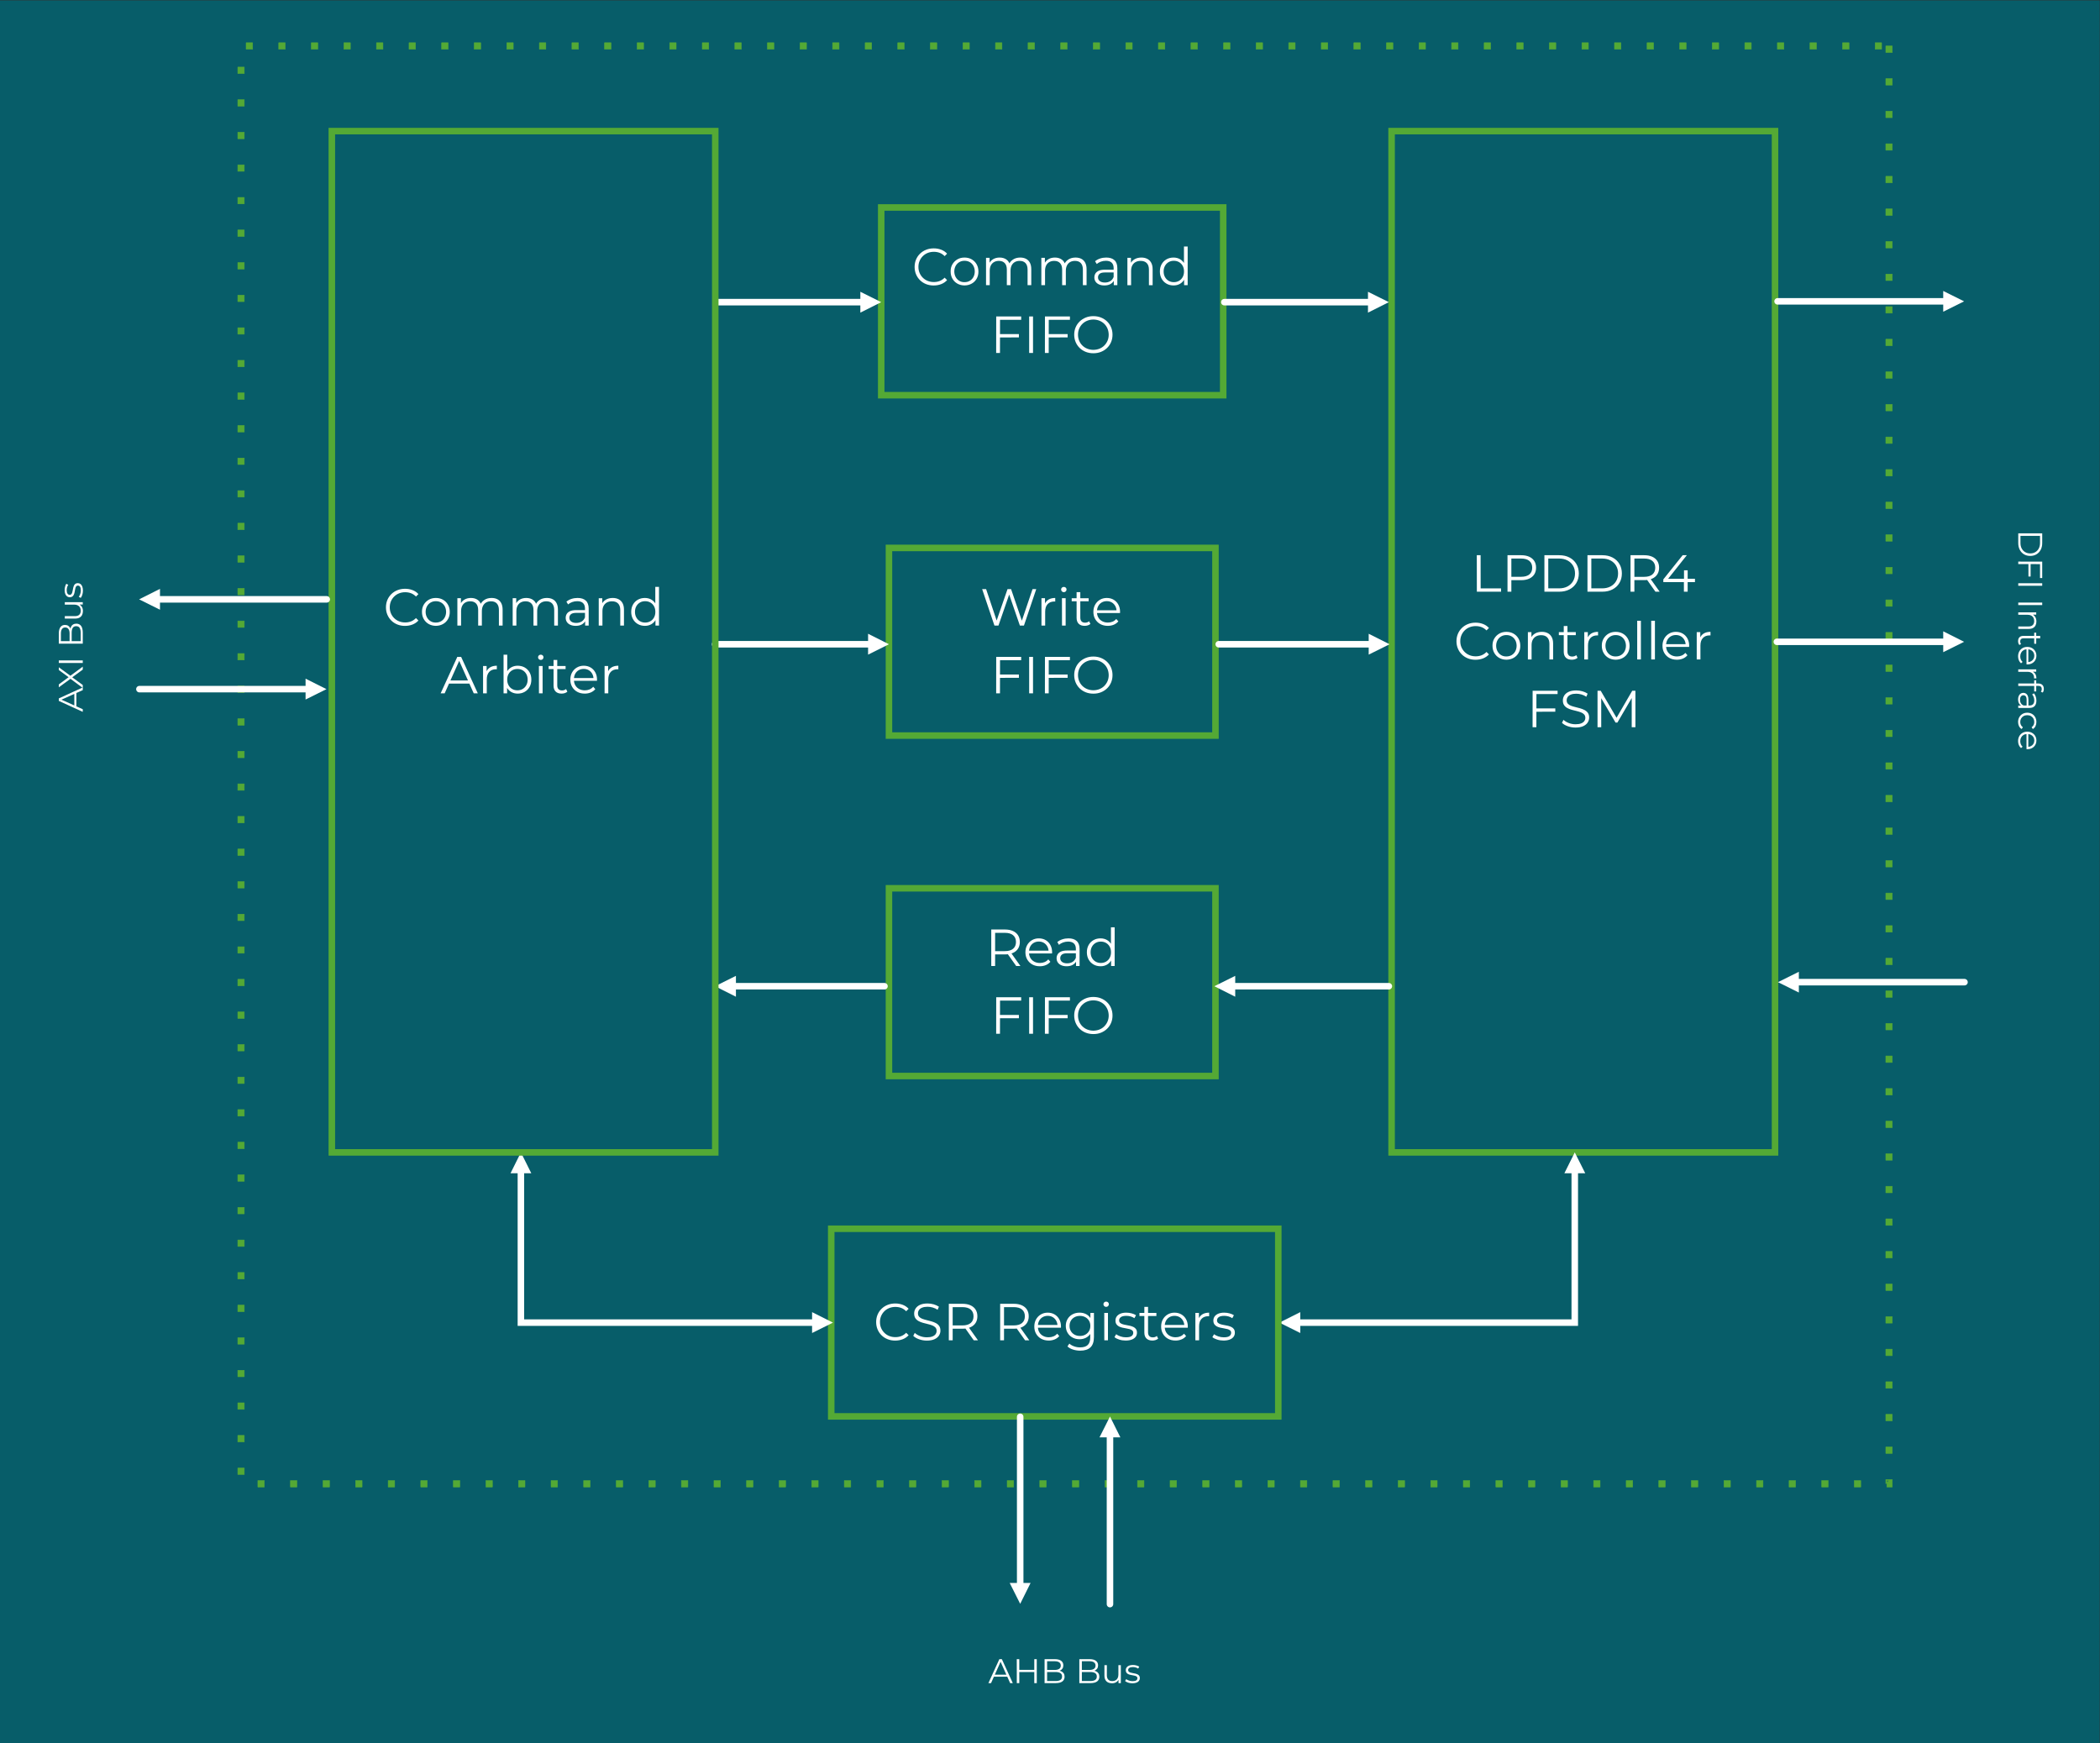 <?xml version="1.0" encoding="UTF-8"?> <svg xmlns="http://www.w3.org/2000/svg" xmlns:xlink="http://www.w3.org/1999/xlink" xmlns:xodm="http://www.corel.com/coreldraw/odm/2003" xml:space="preserve" width="13.983in" height="11.608in" version="1.1" style="shape-rendering:geometricPrecision; text-rendering:geometricPrecision; image-rendering:optimizeQuality; fill-rule:evenodd; clip-rule:evenodd" viewBox="0 0 13983 11608"><rect x="0" y="0" width="13983" height="11608" fill="#333333" stroke="none"/> <defs> <style type="text/css"> .str0 {stroke:#54A935;stroke-width:3;stroke-linejoin:round;stroke-miterlimit:2.613} .str3 {stroke:white;stroke-width:43.39;stroke-linecap:round;stroke-linejoin:round;stroke-miterlimit:2.613} .str1 {stroke:#54A935;stroke-width:43.39;stroke-linecap:square;stroke-miterlimit:2.613} .str2 {stroke:white;stroke-width:43.39;stroke-linecap:square;stroke-miterlimit:2.613} .fil2 {fill:none} .fil0 {fill:#075D69} .fil1 {fill:#54A935} .fil4 {fill:white} .fil3 {fill:#FEFFFF;fill-rule:nonzero} </style> </defs> <g id="Layer_x0020_1">  <g id="LPDDR4_x0020_Controller.emf"> <polygon class="fil0" points="-1.83,2.55 -1.83,11610.67 13981.06,11610.67 13981.06,2.55 "></polygon> <path class="fil1 str0" d="M12600.12 306.26l0 43.39 -43.39 0 0 -43.39 43.39 0zm0 216.93l0 43.39 -43.39 0 0 -43.39 43.39 0zm0 216.94l0 43.39 -43.39 0 0 -43.39 43.39 0zm0 216.94l0 43.39 -43.39 0 0 -43.39 43.39 0zm0 216.94l0 43.39 -43.39 0 0 -43.39 43.39 0zm0 216.93l0 43.39 -43.39 0 0 -43.39 43.39 0zm0 216.94l0 43.39 -43.39 0 0 -43.39 43.39 0zm0 216.94l0 43.39 -43.39 0 0 -43.39 43.39 0zm0 216.94l0 43.39 -43.39 0 0 -43.39 43.39 0zm0 216.94l0 43.39 -43.39 0 0 -43.39 43.39 0zm0 216.93l0 43.39 -43.39 0 0 -43.39 43.39 0zm0 216.94l0 43.39 -43.39 0 0 -43.39 43.39 0zm0 216.94l0 43.39 -43.39 0 0 -43.39 43.39 0zm0 216.94l0 43.39 -43.39 0 0 -43.39 43.39 0zm0 216.93l0 43.39 -43.39 0 0 -43.39 43.39 0zm0 216.94l0 43.39 -43.39 0 0 -43.39 43.39 0zm0 216.94l0 43.39 -43.39 0 0 -43.39 43.39 0zm0 216.94l0 43.39 -43.39 0 0 -43.39 43.39 0zm0 216.93l0 43.39 -43.39 0 0 -43.39 43.39 0zm0 216.94l0 43.39 -43.39 0 0 -43.39 43.39 0zm0 216.94l0 43.39 -43.39 0 0 -43.39 43.39 0zm0 216.94l0 43.39 -43.39 0 0 -43.39 43.39 0zm0 216.94l0 43.39 -43.39 0 0 -43.39 43.39 0zm0 216.93l0 43.39 -43.39 0 0 -43.39 43.39 0zm0 216.94l0 43.39 -43.39 0 0 -43.39 43.39 0zm0 216.94l0 43.39 -43.39 0 0 -43.39 43.39 0zm0 216.94l0 43.39 -43.39 0 0 -43.39 43.39 0zm0 216.93l0 43.39 -43.39 0 0 -43.39 43.39 0zm0 216.94l0 43.39 -43.39 0 0 -43.39 43.39 0zm0 216.94l0 43.39 -43.39 0 0 -43.39 43.39 0zm0 216.94l0 43.39 -43.39 0 0 -43.39 43.39 0zm0 216.94l0 43.39 -43.39 0 0 -43.39 43.39 0zm0 216.93l0 43.39 -43.39 0 0 -43.39 43.39 0zm0 216.94l0 43.39 -43.39 0 0 -43.39 43.39 0zm0 216.94l0 43.39 -43.39 0 0 -43.39 43.39 0zm0 216.94l0 43.39 -43.39 0 0 -43.39 43.39 0zm0 216.93l0 43.39 -43.39 0 0 -43.39 43.39 0zm0 216.94l0 43.39 -43.39 0 0 -43.39 43.39 0zm0 216.94l0 43.39 -43.39 0 0 -43.39 43.39 0zm0 216.94l0 43.39 -43.39 0 0 -43.39 43.39 0zm0 216.93l0 43.39 -43.39 0 0 -43.39 43.39 0zm0 216.94l0 43.39 -43.39 0 0 -43.39 43.39 0zm0 216.94l0 43.39 -43.39 0 0 -43.39 43.39 0zm0 216.94l0 43.39 -43.39 0 0 -43.39 43.39 0zm0 216.94l0 50.17 -36.61 0 0 -43.39 14.91 0 -21.69 21.7 0 -28.47 43.39 0zm-210.15 50.17l-43.39 0 0 -43.39 43.39 0 0 43.39zm-216.94 0l-43.39 0 0 -43.39 43.39 0 0 43.39zm-216.94 0l-43.39 0 0 -43.39 43.39 0 0 43.39zm-216.94 0l-43.39 0 0 -43.39 43.39 0 0 43.39zm-216.93 0l-43.39 0 0 -43.39 43.39 0 0 43.39zm-216.94 0l-43.39 0 0 -43.39 43.39 0 0 43.39zm-216.94 0l-43.39 0 0 -43.39 43.39 0 0 43.39zm-216.94 0l-43.39 0 0 -43.39 43.39 0 0 43.39zm-216.94 0l-43.39 0 0 -43.39 43.39 0 0 43.39zm-216.93 0l-43.39 0 0 -43.39 43.39 0 0 43.39zm-216.94 0l-43.39 0 0 -43.39 43.39 0 0 43.39zm-216.94 0l-43.39 0 0 -43.39 43.39 0 0 43.39zm-216.94 0l-43.39 0 0 -43.39 43.39 0 0 43.39zm-216.93 0l-43.39 0 0 -43.39 43.39 0 0 43.39zm-216.94 0l-43.39 0 0 -43.39 43.39 0 0 43.39zm-216.94 0l-43.39 0 0 -43.39 43.39 0 0 43.39zm-216.94 0l-43.39 0 0 -43.39 43.39 0 0 43.39zm-216.93 0l-43.39 0 0 -43.39 43.39 0 0 43.39zm-216.94 0l-43.39 0 0 -43.39 43.39 0 0 43.39zm-216.94 0l-43.39 0 0 -43.39 43.39 0 0 43.39zm-216.94 0l-43.39 0 0 -43.39 43.39 0 0 43.39zm-216.94 0l-43.39 0 0 -43.39 43.39 0 0 43.39zm-216.93 0l-43.39 0 0 -43.39 43.39 0 0 43.39zm-216.94 0l-43.39 0 0 -43.39 43.39 0 0 43.39zm-216.94 0l-43.39 0 0 -43.39 43.39 0 0 43.39zm-216.94 0l-43.39 0 0 -43.39 43.39 0 0 43.39zm-216.93 0l-43.39 0 0 -43.39 43.39 0 0 43.39zm-216.94 0l-43.39 0 0 -43.39 43.39 0 0 43.39zm-216.94 0l-43.39 0 0 -43.39 43.39 0 0 43.39zm-216.94 0l-43.39 0 0 -43.39 43.39 0 0 43.39zm-216.94 0l-43.39 0 0 -43.39 43.39 0 0 43.39zm-216.93 0l-43.39 0 0 -43.39 43.39 0 0 43.39zm-216.94 0l-43.39 0 0 -43.39 43.39 0 0 43.39zm-216.94 0l-43.39 0 0 -43.39 43.39 0 0 43.39zm-216.94 0l-43.39 0 0 -43.39 43.39 0 0 43.39zm-216.93 0l-43.39 0 0 -43.39 43.39 0 0 43.39zm-216.94 0l-43.39 0 0 -43.39 43.39 0 0 43.39zm-216.94 0l-43.39 0 0 -43.39 43.39 0 0 43.39zm-216.94 0l-43.39 0 0 -43.39 43.39 0 0 43.39zm-216.93 0l-43.39 0 0 -43.39 43.39 0 0 43.39zm-216.94 0l-43.39 0 0 -43.39 43.39 0 0 43.39zm-216.94 0l-43.39 0 0 -43.39 43.39 0 0 43.39zm-216.94 0l-43.39 0 0 -43.39 43.39 0 0 43.39zm-216.94 0l-43.39 0 0 -43.39 43.39 0 0 43.39zm-216.93 0l-43.39 0 0 -43.39 43.39 0 0 43.39zm-216.94 0l-43.39 0 0 -43.39 43.39 0 0 43.39zm-216.94 0l-43.39 0 0 -43.39 43.39 0 0 43.39zm-216.94 0l-43.39 0 0 -43.39 43.39 0 0 43.39zm-216.93 0l-43.39 0 0 -43.39 43.39 0 0 43.39zm-216.94 0l-43.39 0 0 -43.39 43.39 0 0 43.39zm-176.94 -83.39l0 -43.39 43.39 0 0 43.39 -43.39 0zm0 -216.94l0 -43.39 43.39 0 0 43.39 -43.39 0zm0 -216.93l0 -43.39 43.39 0 0 43.39 -43.39 0zm0 -216.94l0 -43.39 43.39 0 0 43.39 -43.39 0zm0 -216.94l0 -43.39 43.39 0 0 43.39 -43.39 0zm0 -216.94l0 -43.39 43.39 0 0 43.39 -43.39 0zm0 -216.94l0 -43.39 43.39 0 0 43.39 -43.39 0zm0 -216.93l0 -43.39 43.39 0 0 43.39 -43.39 0zm0 -216.94l0 -43.39 43.39 0 0 43.39 -43.39 0zm0 -216.94l0 -43.39 43.39 0 0 43.39 -43.39 0zm0 -216.94l0 -43.39 43.39 0 0 43.39 -43.39 0zm0 -216.93l0 -43.39 43.39 0 0 43.39 -43.39 0zm0 -216.94l0 -43.39 43.39 0 0 43.39 -43.39 0zm0 -216.94l0 -43.39 43.39 0 0 43.39 -43.39 0zm0 -216.94l0 -43.39 43.39 0 0 43.39 -43.39 0zm0 -216.93l0 -43.39 43.39 0 0 43.39 -43.39 0zm0 -216.94l0 -43.39 43.39 0 0 43.39 -43.39 0zm0 -216.94l0 -43.39 43.39 0 0 43.39 -43.39 0zm0 -216.94l0 -43.39 43.39 0 0 43.39 -43.39 0zm0 -216.94l0 -43.39 43.39 0 0 43.39 -43.39 0zm0 -216.93l0 -43.39 43.39 0 0 43.39 -43.39 0zm0 -216.94l0 -43.39 43.39 0 0 43.39 -43.39 0zm0 -216.94l0 -43.39 43.39 0 0 43.39 -43.39 0zm0 -216.94l0 -43.39 43.39 0 0 43.39 -43.39 0zm0 -216.93l0 -43.39 43.39 0 0 43.39 -43.39 0zm0 -216.94l0 -43.39 43.39 0 0 43.39 -43.39 0zm0 -216.94l0 -43.39 43.39 0 0 43.39 -43.39 0zm0 -216.94l0 -43.39 43.39 0 0 43.39 -43.39 0zm0 -216.94l0 -43.39 43.39 0 0 43.39 -43.39 0zm0 -216.93l0 -43.39 43.39 0 0 43.39 -43.39 0zm0 -216.94l0 -43.39 43.39 0 0 43.39 -43.39 0zm0 -216.94l0 -43.39 43.39 0 0 43.39 -43.39 0zm0 -216.94l0 -43.39 43.39 0 0 43.39 -43.39 0zm0 -216.93l0 -43.39 43.39 0 0 43.39 -43.39 0zm0 -216.94l0 -43.39 43.39 0 0 43.39 -43.39 0zm0 -216.94l0 -43.39 43.39 0 0 43.39 -43.39 0zm0 -216.94l0 -43.39 43.39 0 0 43.39 -43.39 0zm0 -216.93l0 -43.39 43.39 0 0 43.39 -43.39 0zm0 -216.94l0 -43.39 43.39 0 0 43.39 -43.39 0zm0 -216.94l0 -43.39 43.39 0 0 43.39 -43.39 0zm0 -216.94l0 -43.39 43.39 0 0 43.39 -43.39 0zm0 -216.94l0 -43.39 43.39 0 0 43.39 -43.39 0zm0 -216.93l0 -43.39 43.39 0 0 43.39 -43.39 0zm0 -216.94l0 -43.39 43.39 0 0 43.39 -43.39 0zm55.59 -205.41l43.39 0 0 43.39 -43.39 0 0 -43.39zm216.94 0l43.39 0 0 43.39 -43.39 0 0 -43.39zm216.94 0l43.39 0 0 43.39 -43.39 0 0 -43.39zm216.94 0l43.39 0 0 43.39 -43.39 0 0 -43.39zm216.93 0l43.39 0 0 43.39 -43.39 0 0 -43.39zm216.94 0l43.39 0 0 43.39 -43.39 0 0 -43.39zm216.94 0l43.39 0 0 43.39 -43.39 0 0 -43.39zm216.94 0l43.39 0 0 43.39 -43.39 0 0 -43.39zm216.93 0l43.39 0 0 43.39 -43.39 0 0 -43.39zm216.94 0l43.39 0 0 43.39 -43.39 0 0 -43.39zm216.94 0l43.39 0 0 43.39 -43.39 0 0 -43.39zm216.94 0l43.39 0 0 43.39 -43.39 0 0 -43.39zm216.94 0l43.39 0 0 43.39 -43.39 0 0 -43.39zm216.93 0l43.39 0 0 43.39 -43.39 0 0 -43.39zm216.94 0l43.39 0 0 43.39 -43.39 0 0 -43.39zm216.94 0l43.39 0 0 43.39 -43.39 0 0 -43.39zm216.94 0l43.39 0 0 43.39 -43.39 0 0 -43.39zm216.93 0l43.39 0 0 43.39 -43.39 0 0 -43.39zm216.94 0l43.39 0 0 43.39 -43.39 0 0 -43.39zm216.94 0l43.39 0 0 43.39 -43.39 0 0 -43.39zm216.94 0l43.39 0 0 43.39 -43.39 0 0 -43.39zm216.93 0l43.39 0 0 43.39 -43.39 0 0 -43.39zm216.94 0l43.39 0 0 43.39 -43.39 0 0 -43.39zm216.94 0l43.39 0 0 43.39 -43.39 0 0 -43.39zm216.94 0l43.39 0 0 43.39 -43.39 0 0 -43.39zm216.94 0l43.39 0 0 43.39 -43.39 0 0 -43.39zm216.93 0l43.39 0 0 43.39 -43.39 0 0 -43.39zm216.94 0l43.39 0 0 43.39 -43.39 0 0 -43.39zm216.94 0l43.39 0 0 43.39 -43.39 0 0 -43.39zm216.94 0l43.39 0 0 43.39 -43.39 0 0 -43.39zm216.93 0l43.39 0 0 43.39 -43.39 0 0 -43.39zm216.94 0l43.39 0 0 43.39 -43.39 0 0 -43.39zm216.94 0l43.39 0 0 43.39 -43.39 0 0 -43.39zm216.94 0l43.39 0 0 43.39 -43.39 0 0 -43.39zm216.94 0l43.39 0 0 43.39 -43.39 0 0 -43.39zm216.93 0l43.39 0 0 43.39 -43.39 0 0 -43.39zm216.94 0l43.39 0 0 43.39 -43.39 0 0 -43.39zm216.94 0l43.39 0 0 43.39 -43.39 0 0 -43.39zm216.94 0l43.39 0 0 43.39 -43.39 0 0 -43.39zm216.93 0l43.39 0 0 43.39 -43.39 0 0 -43.39zm216.94 0l43.39 0 0 43.39 -43.39 0 0 -43.39zm216.94 0l43.39 0 0 43.39 -43.39 0 0 -43.39zm216.94 0l43.39 0 0 43.39 -43.39 0 0 -43.39zm216.93 0l43.39 0 0 43.39 -43.39 0 0 -43.39zm216.94 0l43.39 0 0 43.39 -43.39 0 0 -43.39zm216.94 0l43.39 0 0 43.39 -43.39 0 0 -43.39zm216.94 0l43.39 0 0 43.39 -43.39 0 0 -43.39zm216.94 0l43.39 0 0 43.39 -43.39 0 0 -43.39zm216.93 0l43.39 0 0 43.39 -43.39 0 0 -43.39zm216.94 0l43.39 0 0 43.39 -43.39 0 0 -43.39zm216.94 0l43.39 0 0 43.39 -43.39 0 0 -43.39z"></path> <polygon class="fil2 str1" points="11819.15,7673.28 9266.08,7673.28 9266.08,873.01 11819.15,873.01 "></polygon> <path class="fil3" d="M9833.72 3939.87l-0.35 -242.96 25.34 0 0.35 220.75 135.72 0 0.35 22.21 -161.4 0zm204.09 0l0 -242.96 90.94 0c20.59,0 38.3,3.3 53.11,9.89 14.81,6.59 26.2,16.08 34.19,28.46 7.98,12.38 11.97,27.36 11.97,44.94 0,17.13 -3.99,31.88 -11.97,44.26 -7.98,12.38 -19.38,21.93 -34.19,28.63 -14.81,6.71 -32.51,10.07 -53.11,10.07l-76.71 0 11.45 -12.15 0 88.85 -25.69 0zm25.69 -86.78l-11.45 -12.49 76.02 0c24.3,0 42.75,-5.26 55.36,-15.8 12.61,-10.53 18.92,-25.39 18.92,-44.6 0,-19.44 -6.3,-34.48 -18.92,-45.12 -12.61,-10.64 -31.06,-15.96 -55.36,-15.96l-76.02 0 11.45 -12.15 0 146.13zm220.06 86.78l0 -242.96 98.93 0c25.91,0 48.65,5.15 68.2,15.44 19.56,10.3 34.77,24.59 45.65,42.87 10.87,18.28 16.31,39.34 16.31,63.17 0,23.83 -5.44,44.89 -16.31,63.17 -10.88,18.28 -26.09,32.57 -45.65,42.87 -19.55,10.3 -42.29,15.44 -68.2,15.44l-98.93 0zm25.69 -22.21l71.85 0c21.52,0 40.2,-4.22 56.06,-12.67 15.85,-8.45 28.17,-20.13 36.96,-35.06 8.8,-14.93 13.19,-32.11 13.19,-51.54 0,-19.67 -4.4,-36.91 -13.19,-51.72 -8.79,-14.81 -21.11,-26.44 -36.96,-34.88 -15.85,-8.44 -34.54,-12.67 -56.06,-12.67l-71.85 0 0 198.54zm261.02 22.21l0 -242.96 98.93 0c25.91,0 48.65,5.15 68.2,15.44 19.56,10.3 34.77,24.59 45.65,42.87 10.87,18.28 16.31,39.34 16.31,63.17 0,23.83 -5.44,44.89 -16.31,63.17 -10.88,18.28 -26.09,32.57 -45.65,42.87 -19.55,10.3 -42.29,15.44 -68.2,15.44l-98.93 0zm25.69 -22.21l71.85 0c21.52,0 40.2,-4.22 56.06,-12.67 15.85,-8.45 28.17,-20.13 36.96,-35.06 8.8,-14.93 13.19,-32.11 13.19,-51.54 0,-19.67 -4.4,-36.91 -13.19,-51.72 -8.79,-14.81 -21.11,-26.44 -36.96,-34.88 -15.85,-8.44 -34.54,-12.67 -56.06,-12.67l-71.85 0 0 198.54zm261.02 22.21l0 -242.96 90.94 0c20.59,0 38.3,3.3 53.11,9.89 14.81,6.59 26.2,16.08 34.19,28.46 7.98,12.38 11.97,27.36 11.97,44.94 0,17.13 -3.99,31.88 -11.97,44.26 -7.98,12.38 -19.38,21.87 -34.19,28.46 -14.81,6.59 -32.51,9.89 -53.11,9.89l-76.71 0 11.45 -11.8 0 88.85 -25.69 0zm165.91 0l-62.48 -88.16 27.77 0 62.82 88.16 -28.11 0zm-140.23 -86.78l-11.45 -12.15 76.02 0c24.3,0 42.75,-5.32 55.36,-15.97 12.61,-10.64 18.92,-25.57 18.92,-44.78 0,-19.44 -6.3,-34.48 -18.92,-45.12 -12.61,-10.64 -31.06,-15.96 -55.36,-15.96l-76.02 0 11.45 -12.15 0 146.13zm192.64 22.91l0 -18.05 128.78 -161.05 27.77 0 -127.73 161.05 -13.54 -4.17 195.41 0 0 22.21 -210.69 0zm137.1 63.87l0 -63.87 0.7 -22.21 0 -56.23 24.3 0 0 142.31 -24.99 0z"></path> <path class="fil3" d="M9825.04 4393.18c-18.28,0 -35.17,-3.07 -50.68,-9.2 -15.5,-6.13 -28.93,-14.75 -40.26,-25.86 -11.34,-11.11 -20.19,-24.18 -26.55,-39.22 -6.36,-15.04 -9.55,-31.47 -9.55,-49.29 0,-17.81 3.19,-34.24 9.55,-49.29 6.36,-15.04 15.27,-28.11 26.72,-39.22 11.46,-11.11 24.93,-19.73 40.44,-25.86 15.5,-6.13 32.4,-9.2 50.68,-9.2 17.59,0 34.13,2.95 49.63,8.85 15.5,5.9 28.58,14.75 39.22,26.55l-16.31 16.31c-9.95,-10.18 -20.94,-17.53 -32.98,-22.04 -12.03,-4.51 -24.99,-6.77 -38.87,-6.77 -14.58,0 -28.11,2.49 -40.61,7.46 -12.5,4.97 -23.37,12.03 -32.63,21.17 -9.26,9.14 -16.49,19.78 -21.69,31.93 -5.21,12.15 -7.81,25.51 -7.81,40.09 0,14.58 2.6,27.94 7.81,40.09 5.2,12.15 12.44,22.79 21.69,31.93 9.26,9.14 20.13,16.2 32.63,21.17 12.5,4.97 26.03,7.46 40.61,7.46 13.89,0 26.84,-2.31 38.87,-6.94 12.04,-4.63 23.02,-12.03 32.98,-22.21l16.31 16.31c-10.64,11.8 -23.72,20.71 -39.22,26.73 -15.5,6.02 -32.17,9.02 -49.98,9.02zm205.13 -0.35c-17.82,-0.23 -33.67,-4.28 -47.55,-12.15 -13.89,-7.87 -24.82,-18.8 -32.8,-32.8 -7.98,-14 -11.97,-30.02 -11.97,-48.07 -0.23,-18.28 3.76,-34.3 11.97,-48.07 8.22,-13.77 19.21,-24.65 32.98,-32.63 13.77,-7.98 29.56,-11.98 47.38,-11.98 18.05,0 34.02,3.99 47.9,11.98 13.89,7.98 24.82,18.92 32.8,32.8 7.98,13.89 11.98,29.85 11.98,47.9 0.23,18.05 -3.65,34.07 -11.63,48.07 -7.98,14 -19.04,24.93 -33.15,32.8 -14.11,7.87 -30.08,11.92 -47.9,12.15zm0 -21.87c13.19,0 24.87,-2.95 35.06,-8.85 10.18,-5.9 18.22,-14.23 24.12,-24.99 5.9,-10.76 8.97,-23.2 9.2,-37.31 -0.23,-14.35 -3.3,-26.84 -9.2,-37.48 -5.9,-10.65 -13.94,-18.92 -24.12,-24.82 -10.18,-5.9 -21.87,-8.85 -35.06,-8.85 -12.73,0 -24.18,2.95 -34.36,8.85 -10.18,5.9 -18.28,14.17 -24.3,24.82 -6.02,10.65 -9.14,23.14 -9.37,37.48 0.23,14.12 3.35,26.56 9.37,37.31 6.02,10.76 14.06,19.15 24.13,25.17 10.06,6.02 21.57,8.91 34.54,8.68zm236.37 -163.83c14.81,0 27.83,2.83 39.05,8.5 11.22,5.67 20.02,14.29 26.38,25.86 6.36,11.57 9.54,26.15 9.54,43.74l0 105.86 -24.64 0 0 -103.43c0,-19.21 -4.8,-33.73 -14.41,-43.56 -9.6,-9.83 -23.08,-14.75 -40.44,-14.75 -12.96,0 -24.24,2.6 -33.84,7.81 -9.61,5.21 -17.01,12.73 -22.22,22.56 -5.2,9.83 -7.81,21.69 -7.81,35.57l0 95.8 -24.65 0 0 -182.22 23.6 0 0 49.98 -3.82 -9.37c5.79,-13.19 15.04,-23.54 27.77,-31.07 12.73,-7.52 27.89,-11.28 45.47,-11.28zm199.24 185.7c-17.12,0 -30.31,-4.63 -39.57,-13.89 -9.26,-9.26 -13.88,-22.33 -13.88,-39.22l0 -171.12 24.64 0 0 169.73c0,10.65 2.72,18.86 8.16,24.65 5.44,5.78 13.25,8.68 23.43,8.68 10.88,0 19.9,-3.13 27.07,-9.37l8.68 17.7c-4.86,4.4 -10.7,7.63 -17.53,9.72 -6.83,2.08 -13.83,3.13 -21,3.13zm-86.08 -163.48l0 -20.48 112.8 0 0 20.48 -112.8 0zm169.38 161.74l0 -182.22 23.6 0 0 49.63 -2.43 -8.68c5.09,-13.88 13.65,-24.47 25.69,-31.76 12.03,-7.29 26.96,-10.93 44.78,-10.93l0 23.95c-0.93,0 -1.85,-0.06 -2.78,-0.17 -0.93,-0.11 -1.85,-0.17 -2.78,-0.17 -19.2,0 -34.24,5.84 -45.12,17.53 -10.87,11.69 -16.31,28.29 -16.31,49.81l0 93.02 -24.65 0zm208.95 1.74c-17.82,-0.23 -33.67,-4.28 -47.55,-12.15 -13.89,-7.87 -24.82,-18.8 -32.8,-32.8 -7.98,-14 -11.97,-30.02 -11.97,-48.07 -0.23,-18.28 3.76,-34.3 11.97,-48.07 8.22,-13.77 19.21,-24.65 32.98,-32.63 13.77,-7.98 29.56,-11.98 47.38,-11.98 18.05,0 34.02,3.99 47.9,11.98 13.89,7.98 24.82,18.92 32.8,32.8 7.98,13.89 11.98,29.85 11.98,47.9 0.23,18.05 -3.65,34.07 -11.63,48.07 -7.98,14 -19.04,24.93 -33.15,32.8 -14.11,7.87 -30.08,11.92 -47.9,12.15zm0 -21.87c13.19,0 24.87,-2.95 35.06,-8.85 10.18,-5.9 18.22,-14.23 24.12,-24.99 5.9,-10.76 8.97,-23.2 9.2,-37.31 -0.23,-14.35 -3.3,-26.84 -9.2,-37.48 -5.9,-10.65 -13.94,-18.92 -24.12,-24.82 -10.18,-5.9 -21.87,-8.85 -35.06,-8.85 -12.73,0 -24.18,2.95 -34.36,8.85 -10.18,5.9 -18.28,14.17 -24.3,24.82 -6.02,10.65 -9.14,23.14 -9.37,37.48 0.23,14.12 3.35,26.56 9.37,37.31 6.02,10.76 14.06,19.15 24.13,25.17 10.06,6.02 21.57,8.91 34.54,8.68zm143.35 20.13l0 -257.54 24.65 0 0 257.54 -24.65 0zm93.37 0l0 -257.54 24.65 0 0 257.54 -24.65 0zm170.77 1.74c-18.97,0 -35.63,-3.99 -49.98,-11.98 -14.35,-7.98 -25.57,-18.97 -33.67,-32.97 -8.1,-14 -12.15,-30.02 -12.15,-48.07 0,-18.05 3.88,-34.01 11.63,-47.9 7.75,-13.88 18.39,-24.82 31.93,-32.8 13.54,-7.98 28.75,-11.98 45.64,-11.98 17.12,0 32.34,3.88 45.64,11.63 13.31,7.75 23.78,18.63 31.41,32.63 7.64,14 11.45,30.14 11.45,48.42 0,1.16 -0.06,2.37 -0.17,3.65 -0.11,1.27 -0.17,2.6 -0.17,3.99l-158.62 0 0 -18.4 145.43 0 -9.72 7.29c0,-13.19 -2.83,-24.93 -8.5,-35.23 -5.67,-10.3 -13.37,-18.34 -23.08,-24.12 -9.72,-5.78 -20.94,-8.68 -33.67,-8.68 -12.5,0 -23.72,2.89 -33.67,8.68 -9.95,5.78 -17.7,13.89 -23.25,24.3 -5.56,10.41 -8.33,22.33 -8.33,35.75l0 3.82c0,13.88 3.06,26.09 9.2,36.62 6.13,10.53 14.69,18.74 25.69,24.64 10.99,5.9 23.54,8.85 37.66,8.85 11.11,0 21.46,-1.97 31.07,-5.9 9.6,-3.93 17.87,-9.95 24.82,-18.05l13.88 15.97c-8.1,9.72 -18.22,17.12 -30.37,22.21 -12.15,5.09 -25.51,7.64 -40.09,7.64zm132.24 -1.74l0 -182.22 23.6 0 0 49.63 -2.43 -8.68c5.09,-13.88 13.65,-24.47 25.69,-31.76 12.03,-7.29 26.96,-10.93 44.78,-10.93l0 23.95c-0.93,0 -1.85,-0.06 -2.78,-0.17 -0.93,-0.11 -1.85,-0.17 -2.78,-0.17 -19.2,0 -34.24,5.84 -45.12,17.53 -10.87,11.69 -16.31,28.29 -16.31,49.81l0 93.02 -24.65 0z"></path> <path class="fil3" d="M10227.33 4717.02l128.77 0 0 21.87 -128.43 0.35 -0.35 -22.21zm2.78 125.3l-25.34 0 0.35 -242.96 166.26 0 0 22.21 -140.92 0 -0.35 220.75zm260.67 2.08c-18.05,0 -35.35,-2.95 -51.89,-8.85 -16.55,-5.9 -29.33,-13.48 -38.35,-22.74l10.06 -19.78c8.56,8.33 20.07,15.33 34.54,21 14.46,5.67 29.68,8.5 45.65,8.5 15.27,0 27.71,-1.91 37.31,-5.73 9.6,-3.82 16.66,-8.96 21.17,-15.44 4.51,-6.48 6.77,-13.65 6.77,-21.52 0,-9.49 -2.72,-17.12 -8.16,-22.91 -5.44,-5.78 -12.55,-10.35 -21.35,-13.71 -8.79,-3.35 -18.51,-6.31 -29.15,-8.85 -10.65,-2.55 -21.29,-5.27 -31.93,-8.16 -10.65,-2.89 -20.42,-6.77 -29.33,-11.63 -8.91,-4.86 -16.08,-11.28 -21.52,-19.26 -5.44,-7.98 -8.16,-18.45 -8.16,-31.41 0,-12.04 3.19,-23.08 9.55,-33.15 6.36,-10.06 16.14,-18.17 29.33,-24.3 13.19,-6.13 30.08,-9.2 50.67,-9.2 13.65,0 27.19,1.91 40.61,5.72 13.42,3.82 24.99,9.08 34.71,15.8l-8.68 20.48c-10.41,-6.94 -21.46,-12.03 -33.15,-15.27 -11.69,-3.24 -22.97,-4.86 -33.84,-4.86 -14.58,0 -26.61,1.96 -36.1,5.9 -9.49,3.93 -16.49,9.2 -21,15.79 -4.51,6.59 -6.77,14.06 -6.77,22.39 0,9.49 2.72,17.13 8.16,22.91 5.44,5.78 12.61,10.3 21.52,13.54 8.91,3.24 18.69,6.13 29.33,8.68 10.64,2.55 21.23,5.32 31.76,8.33 10.53,3.01 20.24,6.89 29.15,11.63 8.91,4.74 16.08,11.05 21.52,18.92 5.44,7.87 8.16,18.16 8.16,30.89 0,11.8 -3.24,22.74 -9.72,32.8 -6.48,10.07 -16.37,18.17 -29.67,24.3 -13.31,6.13 -30.37,9.2 -51.2,9.2zm146.47 -2.08l0 -242.96 21.17 0 111.07 189.51 -11.11 0 110.03 -189.51 21.17 0 0 242.96 -24.64 0 0 -204.44 5.9 0 -101.35 173.55 -12.15 0 -102.05 -173.55 6.59 0 0 204.44 -24.65 0z"></path> <polyline class="fil2 str2" points="10485.67,7816.32 10485.67,8806.77 8662.05,8806.77 "></polyline> <polygon class="fil4" points="10416.52,7812.25 10485.67,7673.28 10555.5,7812.25 "></polygon> <polygon class="fil4" points="8657.98,8875.92 8519.01,8806.77 8657.98,8736.94 "></polygon> <path class="fil3" d="M6581.38 11207.11l72.89 -159.44 16.63 0 72.89 159.44 -17.77 0 -66.96 -149.65 6.83 0 -66.96 149.65 -17.54 0zm28.7 -42.59l5.01 -13.67 92.71 0 5.01 13.67 -102.73 0zm276.75 -116.85l16.4 0 0.23 159.44 -16.63 0 0 -159.44zm-99.77 159.44l-16.63 0 -0.22 -159.44 16.63 0 0.23 159.44zm101.36 -73.8l-103.19 0.23 -0.23 -14.58 103.41 -0.23 0 14.58zm66.97 73.8l0 -159.44 68.79 0c17.77,0 31.55,3.57 41.34,10.7 9.8,7.14 14.69,17.24 14.69,30.3 0,8.65 -2.01,15.94 -6.04,21.87 -4.02,5.92 -9.49,10.4 -16.4,13.44 -6.91,3.04 -14.46,4.56 -22.67,4.56l3.87 -5.47c10.17,0 18.94,1.56 26.31,4.67 7.37,3.11 13.1,7.74 17.2,13.89 4.1,6.15 6.15,13.78 6.15,22.89 0,13.52 -4.97,23.99 -14.92,31.43 -9.95,7.44 -24.94,11.16 -44.99,11.16l-73.34 0zm16.85 -13.89l56.26 0c13.97,0 24.68,-2.39 32.12,-7.18 7.44,-4.78 11.16,-12.41 11.16,-22.89 0,-10.33 -3.72,-17.88 -11.16,-22.67 -7.44,-4.78 -18.15,-7.17 -32.12,-7.17l-58.08 0 0 -13.9 52.62 0c12.76,0 22.66,-2.43 29.72,-7.29 7.06,-4.86 10.59,-12.07 10.59,-21.64 0,-9.72 -3.53,-16.97 -10.59,-21.76 -7.06,-4.78 -16.97,-7.17 -29.72,-7.17l-50.8 0 0 131.66zm214.57 13.89l0 -159.44 68.79 0c17.77,0 31.55,3.57 41.34,10.7 9.8,7.14 14.69,17.24 14.69,30.3 0,8.65 -2.01,15.94 -6.04,21.87 -4.02,5.92 -9.49,10.4 -16.4,13.44 -6.91,3.04 -14.46,4.56 -22.67,4.56l3.87 -5.47c10.17,0 18.94,1.56 26.31,4.67 7.37,3.11 13.1,7.74 17.2,13.89 4.1,6.15 6.15,13.78 6.15,22.89 0,13.52 -4.97,23.99 -14.92,31.43 -9.95,7.44 -24.94,11.16 -44.99,11.16l-73.34 0zm16.85 -13.89l56.26 0c13.97,0 24.68,-2.39 32.12,-7.18 7.44,-4.78 11.16,-12.41 11.16,-22.89 0,-10.33 -3.72,-17.88 -11.16,-22.67 -7.44,-4.78 -18.15,-7.17 -32.12,-7.17l-58.08 0 0 -13.9 52.62 0c12.76,0 22.66,-2.43 29.72,-7.29 7.06,-4.86 10.59,-12.07 10.59,-21.64 0,-9.72 -3.53,-16.97 -10.59,-21.76 -7.06,-4.78 -16.97,-7.17 -29.72,-7.17l-50.8 0 0 131.66zm200.9 15.03c-10.17,0 -19.06,-1.9 -26.65,-5.69 -7.59,-3.8 -13.48,-9.49 -17.65,-17.08 -4.18,-7.59 -6.27,-17.09 -6.27,-28.47l0 -69.47 16.17 0 0 67.65c0,12.76 3.15,22.36 9.45,28.81 6.3,6.45 15.15,9.68 26.54,9.68 8.35,0 15.61,-1.7 21.76,-5.12 6.15,-3.42 10.86,-8.39 14.12,-14.92 3.26,-6.53 4.9,-14.35 4.9,-23.46l0 -62.64 16.17 0 0 119.58 -15.49 0 0 -32.8 2.51 5.92c-3.8,8.81 -9.68,15.68 -17.65,20.61 -7.97,4.94 -17.28,7.4 -27.91,7.4zm135.76 0c-9.87,0 -19.21,-1.4 -28.02,-4.21 -8.81,-2.81 -15.72,-6.34 -20.73,-10.59l7.29 -12.76c4.86,3.64 11.08,6.8 18.68,9.45 7.59,2.66 15.56,3.98 23.92,3.98 11.39,0 19.59,-1.78 24.6,-5.35 5.01,-3.57 7.52,-8.31 7.52,-14.24 0,-4.41 -1.4,-7.86 -4.21,-10.37 -2.81,-2.5 -6.49,-4.4 -11.05,-5.69 -4.56,-1.29 -9.64,-2.39 -15.26,-3.3 -5.62,-0.91 -11.2,-1.98 -16.74,-3.19 -5.54,-1.22 -10.59,-3 -15.15,-5.35 -4.56,-2.35 -8.24,-5.58 -11.05,-9.68 -2.81,-4.1 -4.21,-9.57 -4.21,-16.4 0,-6.53 1.82,-12.38 5.46,-17.54 3.65,-5.17 9,-9.22 16.06,-12.19 7.06,-2.96 15.68,-4.44 25.85,-4.44 7.74,0 15.49,1.03 23.23,3.07 7.74,2.05 14.12,4.75 19.13,8.09l-7.06 12.98c-5.31,-3.65 -11.01,-6.26 -17.08,-7.86 -6.07,-1.59 -12.15,-2.39 -18.22,-2.39 -10.78,0 -18.72,1.86 -23.8,5.58 -5.09,3.72 -7.63,8.46 -7.63,14.24 0,4.56 1.41,8.13 4.22,10.7 2.81,2.58 6.53,4.59 11.16,6.04 4.63,1.44 9.72,2.62 15.26,3.53 5.54,0.91 11.09,2.01 16.63,3.3 5.54,1.29 10.63,3.04 15.26,5.24 4.63,2.2 8.35,5.31 11.16,9.34 2.81,4.02 4.21,9.3 4.21,15.83 0,6.98 -1.94,13.02 -5.81,18.11 -3.87,5.09 -9.49,9.04 -16.85,11.85 -7.37,2.81 -16.29,4.21 -26.77,4.21z"></path> <path class="fil3" d="M551.11 4739.89l-159.44 -72.89 0 -16.63 159.44 -72.89 0 17.77 -149.65 66.96 0 -6.83 149.65 66.96 0 17.54zm-42.59 -28.7l-13.67 -5.01 0 -92.71 13.67 -5.01 0 102.73zm42.59 -130.74l-88.38 -65.37 12.98 0 -84.05 61.5 0 -19.36 70.15 -51.7 0.23 7.52 -70.38 -51.7 0 -18.22 82.91 60.82 -11.84 0 88.38 -65.15 0 19.59 -74.94 55.12 0 -7.06 74.94 54.67 0 19.36zm0 -166.05l-159.44 0 0 -16.85 159.44 0 0 16.85zm0 -128.47l-159.44 0 0 -68.79c0,-17.77 3.57,-31.55 10.7,-41.34 7.14,-9.8 17.24,-14.69 30.3,-14.69 8.65,0 15.94,2.01 21.87,6.04 5.92,4.02 10.4,9.49 13.44,16.4 3.04,6.91 4.56,14.46 4.56,22.67l-5.47 -3.87c0,-10.17 1.56,-18.94 4.67,-26.31 3.11,-7.37 7.74,-13.1 13.89,-17.2 6.15,-4.1 13.78,-6.15 22.89,-6.15 13.52,0 23.99,4.97 31.43,14.92 7.44,9.95 11.16,24.94 11.16,44.99l0 73.34zm-13.89 -16.85l0 -56.26c0,-13.97 -2.39,-24.68 -7.18,-32.12 -4.78,-7.44 -12.41,-11.16 -22.89,-11.16 -10.33,0 -17.88,3.72 -22.67,11.16 -4.78,7.44 -7.17,18.15 -7.17,32.12l0 58.08 -13.9 0 0 -52.62c0,-12.76 -2.43,-22.66 -7.29,-29.72 -4.86,-7.06 -12.07,-10.59 -21.64,-10.59 -9.72,0 -16.97,3.53 -21.76,10.59 -4.78,7.06 -7.17,16.97 -7.17,29.72l0 50.8 131.66 0zm15.03 -200.9c0,10.17 -1.9,19.06 -5.69,26.65 -3.8,7.59 -9.49,13.48 -17.08,17.65 -7.59,4.18 -17.09,6.27 -28.47,6.27l-69.47 0 0 -16.17 67.65 0c12.76,0 22.36,-3.15 28.81,-9.45 6.45,-6.3 9.68,-15.15 9.68,-26.54 0,-8.35 -1.7,-15.61 -5.12,-21.76 -3.42,-6.15 -8.39,-10.86 -14.92,-14.12 -6.53,-3.26 -14.35,-4.9 -23.46,-4.9l-62.64 0 0 -16.17 119.58 0 0 15.49 -32.8 0 5.92 -2.51c8.81,3.8 15.68,9.68 20.61,17.65 4.94,7.97 7.4,17.28 7.4,27.91zm0 -135.76c0,9.87 -1.4,19.21 -4.21,28.02 -2.81,8.81 -6.34,15.72 -10.59,20.73l-12.76 -7.29c3.64,-4.86 6.8,-11.08 9.45,-18.68 2.66,-7.59 3.98,-15.56 3.98,-23.92 0,-11.39 -1.78,-19.59 -5.35,-24.6 -3.57,-5.01 -8.31,-7.52 -14.24,-7.52 -4.41,0 -7.86,1.4 -10.37,4.21 -2.5,2.81 -4.4,6.49 -5.69,11.05 -1.29,4.56 -2.39,9.64 -3.3,15.26 -0.91,5.62 -1.98,11.2 -3.19,16.74 -1.22,5.54 -3,10.59 -5.35,15.15 -2.35,4.56 -5.58,8.24 -9.68,11.05 -4.1,2.81 -9.57,4.21 -16.4,4.21 -6.53,0 -12.38,-1.82 -17.54,-5.46 -5.17,-3.65 -9.22,-9 -12.19,-16.06 -2.96,-7.06 -4.44,-15.68 -4.44,-25.85 0,-7.74 1.03,-15.49 3.07,-23.23 2.05,-7.74 4.75,-14.12 8.09,-19.13l12.98 7.06c-3.65,5.31 -6.26,11.01 -7.86,17.08 -1.59,6.07 -2.39,12.15 -2.39,18.22 0,10.78 1.86,18.72 5.58,23.8 3.72,5.09 8.46,7.63 14.24,7.63 4.56,0 8.13,-1.41 10.7,-4.22 2.58,-2.81 4.59,-6.53 6.04,-11.16 1.44,-4.63 2.62,-9.72 3.53,-15.26 0.91,-5.54 2.01,-11.09 3.3,-16.63 1.29,-5.54 3.04,-10.63 5.24,-15.26 2.2,-4.63 5.31,-8.35 9.34,-11.16 4.02,-2.81 9.3,-4.21 15.83,-4.21 6.98,0 13.02,1.94 18.11,5.81 5.09,3.87 9.04,9.49 11.85,16.85 2.81,7.37 4.21,16.29 4.21,26.77z"></path> <path class="fil3" d="M13438.78 3551.29l159.44 0 0 64.92c0,17 -3.38,31.93 -10.13,44.76 -6.76,12.83 -16.14,22.81 -28.13,29.95 -12,7.14 -25.81,10.71 -41.45,10.71 -15.64,0 -29.46,-3.57 -41.46,-10.71 -12,-7.14 -21.37,-17.12 -28.13,-29.95 -6.76,-12.83 -10.14,-27.75 -10.14,-44.76l0 -64.92zm14.58 16.85l0 47.15c0,14.12 2.77,26.39 8.31,36.79 5.54,10.4 13.21,18.49 23,24.26 9.8,5.77 21.07,8.65 33.83,8.65 12.91,0 24.22,-2.89 33.94,-8.65 9.72,-5.77 17.35,-13.86 22.89,-24.26 5.54,-10.4 8.31,-22.67 8.31,-36.79l0 -47.15 -130.29 0zm67.65 186.09l0 84.51 -14.35 0 -0.23 -84.28 14.58 -0.23zm-82.23 1.82l0 -16.63 159.44 0.22 0 109.11 -14.58 0 0 -92.48 -144.87 -0.23zm0 127.56l159.44 0 0 16.85 -159.44 0 0 -16.85zm0 128.47l159.44 0 0 16.85 -159.44 0 0 -16.85zm120.72 126.42c0,9.72 -1.86,18.26 -5.58,25.63 -3.72,7.37 -9.38,13.13 -16.97,17.31 -7.59,4.18 -17.16,6.26 -28.7,6.26l-69.47 0 0 -16.17 67.88 0c12.6,0 22.13,-3.15 28.59,-9.45 6.45,-6.3 9.68,-15.15 9.68,-26.54 0,-8.5 -1.71,-15.91 -5.13,-22.21 -3.42,-6.3 -8.35,-11.16 -14.81,-14.58 -6.45,-3.42 -14.24,-5.12 -23.35,-5.12l-62.87 0 0 -16.17 119.58 0 0 15.49 -32.8 0 6.15 -2.5c8.66,3.8 15.45,9.87 20.39,18.22 4.94,8.35 7.41,18.3 7.41,29.84zm-121.86 130.75c0,-11.24 3.04,-19.89 9.11,-25.97 6.07,-6.07 14.65,-9.11 25.74,-9.11l112.3 0 0 16.17 -111.39 0c-6.98,0 -12.37,1.78 -16.17,5.35 -3.8,3.57 -5.69,8.7 -5.69,15.38 0,7.14 2.05,13.06 6.15,17.76l-11.62 5.7c-2.88,-3.19 -5.01,-7.02 -6.38,-11.5 -1.37,-4.48 -2.05,-9.07 -2.05,-13.78zm107.28 -56.49l13.44 0 0 74.03 -13.44 0 0 -74.03zm-107.28 157.62c0,-12.45 2.62,-23.39 7.86,-32.8 5.24,-9.41 12.45,-16.78 21.64,-22.09 9.19,-5.31 19.7,-7.97 31.55,-7.97 11.85,0 22.32,2.54 31.43,7.63 9.11,5.09 16.29,12.07 21.53,20.95 5.24,8.89 7.86,18.87 7.86,29.95 0,11.24 -2.54,21.22 -7.63,29.95 -5.09,8.73 -12.22,15.61 -21.41,20.61 -9.19,5.01 -19.78,7.52 -31.78,7.52 -0.76,0 -1.56,-0.04 -2.39,-0.11 -0.83,-0.08 -1.71,-0.11 -2.62,-0.11l0 -104.09 12.07 0 0 95.44 -4.78 -6.38c8.65,0 16.36,-1.86 23.12,-5.58 6.76,-3.72 12.04,-8.77 15.83,-15.15 3.8,-6.38 5.69,-13.74 5.69,-22.09 0,-8.2 -1.9,-15.56 -5.69,-22.09 -3.8,-6.53 -9.11,-11.61 -15.94,-15.26 -6.83,-3.65 -14.65,-5.47 -23.46,-5.47l-2.5 0c-9.11,0 -17.12,2.02 -24.03,6.04 -6.91,4.02 -12.3,9.64 -16.17,16.85 -3.87,7.21 -5.81,15.45 -5.81,24.71 0,7.29 1.29,14.09 3.87,20.39 2.58,6.3 6.53,11.73 11.85,16.29l-10.48 9.11c-6.38,-5.31 -11.24,-11.96 -14.57,-19.93 -3.34,-7.97 -5.01,-16.74 -5.01,-26.31zm1.14 86.78l119.58 0 0 15.49 -32.57 0 5.69 -1.59c9.11,3.34 16.06,8.96 20.84,16.85 4.78,7.9 7.18,17.69 7.18,29.39l-15.72 0c0,-0.61 0.04,-1.22 0.11,-1.82 0.07,-0.61 0.11,-1.22 0.11,-1.82 0,-12.6 -3.83,-22.47 -11.5,-29.61 -7.67,-7.14 -18.57,-10.7 -32.69,-10.7l-61.04 0 0 -16.17zm0 94.07l134.62 0c10.63,0 19.21,3.11 25.74,9.34 6.53,6.23 9.79,15.19 9.79,26.88 0,4.56 -0.61,8.96 -1.82,13.21 -1.22,4.25 -3.11,7.82 -5.7,10.7l-12.07 -5.47c1.97,-2.28 3.45,-4.93 4.44,-7.97 0.99,-3.04 1.48,-6.3 1.48,-9.79 0,-6.83 -1.9,-12.07 -5.69,-15.72 -3.8,-3.65 -9.42,-5.47 -16.86,-5.47l-18.22 0 -7.52 0.46 -108.2 0 0 -16.17zm106.15 -21.41l13.44 0 0 74.03 -13.44 0 0 -74.03zm-106.15 168.56l26.42 0 4.33 -0.68 44.19 0c10.17,0 17.99,-2.85 23.46,-8.54 5.46,-5.69 8.2,-14.16 8.2,-25.4 0,-7.74 -1.29,-15.11 -3.87,-22.09 -2.58,-6.98 -6,-12.91 -10.25,-17.77l12.07 -7.29c5.16,6.07 9.15,13.36 11.96,21.87 2.81,8.5 4.22,17.46 4.22,26.88 0,15.49 -3.83,27.45 -11.5,35.88 -7.67,8.43 -19.32,12.64 -34.96,12.64l-74.26 0 0 -15.49zm-1.14 -41.23c0,-8.96 1.48,-16.74 4.44,-23.35 2.96,-6.61 7.06,-11.65 12.3,-15.15 5.24,-3.49 11.28,-5.24 18.11,-5.24 6.22,0 11.88,1.48 16.97,4.44 5.09,2.96 9.19,7.82 12.3,14.58 3.11,6.76 4.67,15.83 4.67,27.22l0 41.23 -12.07 0 0 -40.77c0,-11.54 -2.05,-19.55 -6.15,-24.03 -4.1,-4.48 -9.19,-6.72 -15.26,-6.72 -6.83,0 -12.3,2.66 -16.4,7.97 -4.1,5.31 -6.15,12.76 -6.15,22.32 0,9.11 2.09,16.97 6.26,23.57 4.17,6.61 10.21,11.43 18.11,14.46l-11.16 3.64c-7.89,-3.04 -14.2,-8.31 -18.91,-15.83 -4.7,-7.52 -7.06,-16.97 -7.06,-28.36zm0 150.33c0,-11.84 2.62,-22.43 7.86,-31.78 5.24,-9.34 12.45,-16.67 21.64,-21.98 9.19,-5.31 19.7,-7.97 31.55,-7.97 12,0 22.55,2.66 31.66,7.97 9.11,5.31 16.25,12.64 21.41,21.98 5.16,9.34 7.74,19.93 7.74,31.78 0,10.18 -1.98,19.36 -5.93,27.56 -3.94,8.2 -9.87,14.65 -17.76,19.36l-8.2 -12.07c6.07,-4.1 10.56,-9.19 13.44,-15.26 2.89,-6.07 4.33,-12.68 4.33,-19.82 0,-8.5 -1.94,-16.17 -5.81,-23 -3.87,-6.83 -9.3,-12.22 -16.28,-16.17 -6.99,-3.95 -15.19,-5.92 -24.6,-5.92 -9.41,0 -17.61,1.97 -24.6,5.92 -6.99,3.95 -12.41,9.34 -16.29,16.17 -3.87,6.83 -5.81,14.5 -5.81,23 0,7.14 1.44,13.74 4.33,19.82 2.89,6.07 7.29,11.16 13.21,15.26l-8.2 12.07c-7.74,-4.71 -13.63,-11.16 -17.65,-19.36 -4.02,-8.2 -6.04,-17.39 -6.04,-27.56zm0 127.33c0,-12.45 2.62,-23.39 7.86,-32.8 5.24,-9.41 12.45,-16.78 21.64,-22.09 9.19,-5.31 19.7,-7.97 31.55,-7.97 11.85,0 22.32,2.54 31.43,7.63 9.11,5.09 16.29,12.07 21.53,20.95 5.24,8.89 7.86,18.87 7.86,29.95 0,11.24 -2.54,21.22 -7.63,29.95 -5.09,8.73 -12.22,15.61 -21.41,20.61 -9.19,5.01 -19.78,7.52 -31.78,7.52 -0.76,0 -1.56,-0.04 -2.39,-0.11 -0.83,-0.08 -1.71,-0.11 -2.62,-0.11l0 -104.09 12.07 0 0 95.44 -4.78 -6.38c8.65,0 16.36,-1.86 23.12,-5.58 6.76,-3.72 12.04,-8.77 15.83,-15.15 3.8,-6.38 5.69,-13.74 5.69,-22.09 0,-8.2 -1.9,-15.56 -5.69,-22.09 -3.8,-6.53 -9.11,-11.61 -15.94,-15.26 -6.83,-3.65 -14.65,-5.47 -23.46,-5.47l-2.5 0c-9.11,0 -17.12,2.02 -24.03,6.04 -6.91,4.02 -12.3,9.64 -16.17,16.85 -3.87,7.21 -5.81,15.45 -5.81,24.71 0,7.29 1.29,14.09 3.87,20.39 2.58,6.3 6.53,11.73 11.85,16.29l-10.48 9.11c-6.38,-5.31 -11.24,-11.96 -14.57,-19.93 -3.34,-7.97 -5.01,-16.74 -5.01,-26.31z"></path> <polygon class="fil2 str1" points="8144.8,2631.55 5867.64,2631.55 5867.64,1381.45 8144.8,1381.45 "></polygon> <path class="fil3" d="M6217.05 1900.94c-18.28,0 -35.17,-3.07 -50.68,-9.2 -15.5,-6.13 -28.93,-14.75 -40.26,-25.86 -11.34,-11.11 -20.19,-24.18 -26.55,-39.22 -6.36,-15.04 -9.55,-31.47 -9.55,-49.29 0,-17.81 3.19,-34.24 9.55,-49.29 6.36,-15.04 15.27,-28.11 26.72,-39.22 11.46,-11.11 24.93,-19.73 40.44,-25.86 15.5,-6.13 32.4,-9.2 50.68,-9.2 17.59,0 34.13,2.95 49.63,8.85 15.5,5.9 28.58,14.75 39.22,26.55l-16.31 16.31c-9.95,-10.18 -20.94,-17.53 -32.98,-22.04 -12.03,-4.51 -24.99,-6.77 -38.87,-6.77 -14.58,0 -28.11,2.49 -40.61,7.46 -12.5,4.97 -23.37,12.03 -32.63,21.17 -9.26,9.14 -16.49,19.78 -21.69,31.93 -5.21,12.15 -7.81,25.51 -7.81,40.09 0,14.58 2.6,27.94 7.81,40.09 5.2,12.15 12.44,22.79 21.69,31.93 9.26,9.14 20.13,16.2 32.63,21.17 12.5,4.97 26.03,7.46 40.61,7.46 13.89,0 26.84,-2.31 38.87,-6.94 12.04,-4.63 23.02,-12.03 32.98,-22.21l16.31 16.31c-10.64,11.8 -23.72,20.71 -39.22,26.73 -15.5,6.02 -32.17,9.02 -49.98,9.02zm205.13 -0.35c-17.82,-0.23 -33.67,-4.28 -47.55,-12.15 -13.89,-7.87 -24.82,-18.8 -32.8,-32.8 -7.98,-14 -11.97,-30.02 -11.97,-48.07 -0.23,-18.28 3.76,-34.3 11.97,-48.07 8.22,-13.77 19.21,-24.65 32.98,-32.63 13.77,-7.98 29.56,-11.98 47.38,-11.98 18.05,0 34.02,3.99 47.9,11.98 13.89,7.98 24.82,18.92 32.8,32.8 7.98,13.89 11.98,29.85 11.98,47.9 0.23,18.05 -3.65,34.07 -11.63,48.07 -7.98,14 -19.04,24.93 -33.15,32.8 -14.11,7.87 -30.08,11.92 -47.9,12.15zm0 -21.87c13.19,0 24.87,-2.95 35.06,-8.85 10.18,-5.9 18.22,-14.23 24.12,-24.99 5.9,-10.76 8.97,-23.2 9.2,-37.31 -0.23,-14.35 -3.3,-26.84 -9.2,-37.48 -5.9,-10.65 -13.94,-18.92 -24.12,-24.82 -10.18,-5.9 -21.87,-8.85 -35.06,-8.85 -12.73,0 -24.18,2.95 -34.36,8.85 -10.18,5.9 -18.28,14.17 -24.3,24.82 -6.02,10.65 -9.14,23.14 -9.37,37.48 0.23,14.12 3.35,26.56 9.37,37.31 6.02,10.76 14.06,19.15 24.13,25.17 10.06,6.02 21.57,8.91 34.54,8.68zm371.04 -163.83c14.81,0 27.71,2.83 38.7,8.5 10.99,5.67 19.56,14.29 25.69,25.86 6.13,11.57 9.2,26.15 9.2,43.74l0 105.86 -24.65 0 0 -103.43c0,-19.21 -4.57,-33.73 -13.71,-43.56 -9.14,-9.83 -22.04,-14.75 -38.7,-14.75 -12.5,0 -23.31,2.6 -32.45,7.81 -9.14,5.21 -16.2,12.73 -21.17,22.56 -4.98,9.83 -7.46,21.69 -7.46,35.57l0 95.8 -24.64 0 0 -103.43c0,-19.21 -4.63,-33.73 -13.89,-43.56 -9.26,-9.83 -22.21,-14.75 -38.87,-14.75 -12.26,0 -23.02,2.6 -32.28,7.81 -9.26,5.21 -16.37,12.73 -21.35,22.56 -4.98,9.83 -7.46,21.69 -7.46,35.57l0 95.8 -24.65 0 0 -182.22 23.6 0 0 49.29 -3.82 -8.68c5.56,-13.19 14.52,-23.54 26.9,-31.07 12.38,-7.52 27.02,-11.28 43.91,-11.28 17.82,0 32.98,4.46 45.47,13.36 12.49,8.91 20.59,22.27 24.3,40.09l-9.72 -3.82c5.32,-14.81 14.75,-26.78 28.29,-35.92 13.54,-9.14 29.79,-13.71 48.76,-13.71zm368.27 0c14.81,0 27.71,2.83 38.7,8.5 10.99,5.67 19.56,14.29 25.69,25.86 6.13,11.57 9.2,26.15 9.2,43.74l0 105.86 -24.65 0 0 -103.43c0,-19.21 -4.57,-33.73 -13.71,-43.56 -9.14,-9.83 -22.04,-14.75 -38.7,-14.75 -12.5,0 -23.31,2.6 -32.45,7.81 -9.14,5.21 -16.2,12.73 -21.17,22.56 -4.98,9.83 -7.46,21.69 -7.46,35.57l0 95.8 -24.64 0 0 -103.43c0,-19.21 -4.63,-33.73 -13.89,-43.56 -9.26,-9.83 -22.21,-14.75 -38.87,-14.75 -12.26,0 -23.02,2.6 -32.28,7.81 -9.26,5.21 -16.37,12.73 -21.35,22.56 -4.98,9.83 -7.46,21.69 -7.46,35.57l0 95.8 -24.65 0 0 -182.22 23.6 0 0 49.29 -3.82 -8.68c5.56,-13.19 14.52,-23.54 26.9,-31.07 12.38,-7.52 27.02,-11.28 43.91,-11.28 17.82,0 32.98,4.46 45.47,13.36 12.49,8.91 20.59,22.27 24.3,40.09l-9.72 -3.82c5.32,-14.81 14.75,-26.78 28.29,-35.92 13.54,-9.14 29.79,-13.71 48.76,-13.71zm254.77 183.96l0 -40.26 -1.04 -6.59 0 -67.33c0,-15.5 -4.34,-27.42 -13.02,-35.75 -8.68,-8.33 -21.58,-12.5 -38.7,-12.5 -11.8,0 -23.02,1.97 -33.67,5.9 -10.65,3.93 -19.67,9.14 -27.07,15.62l-11.11 -18.39c9.26,-7.87 20.36,-13.94 33.32,-18.22 12.96,-4.28 26.61,-6.42 40.96,-6.42 23.6,0 41.82,5.84 54.67,17.53 12.84,11.69 19.26,29.44 19.26,53.28l0 113.15 -23.6 0zm-62.82 1.74c-13.65,0 -25.51,-2.26 -35.58,-6.77 -10.06,-4.51 -17.76,-10.76 -23.08,-18.74 -5.32,-7.98 -7.98,-17.18 -7.98,-27.59 0,-9.49 2.26,-18.11 6.77,-25.86 4.51,-7.75 11.92,-14 22.21,-18.74 10.3,-4.74 24.13,-7.11 41.48,-7.11l62.82 0 0 18.39 -62.13 0c-17.59,0 -29.79,3.13 -36.62,9.37 -6.83,6.25 -10.24,14 -10.24,23.26 0,10.41 4.05,18.74 12.15,24.99 8.1,6.25 19.44,9.37 34.02,9.37 13.88,0 25.86,-3.18 35.93,-9.55 10.06,-6.36 17.41,-15.56 22.04,-27.59l5.55 17.01c-4.63,12.04 -12.67,21.64 -24.12,28.81 -11.45,7.17 -25.86,10.76 -43.21,10.76zm246.44 -185.7c14.81,0 27.83,2.83 39.05,8.5 11.22,5.67 20.02,14.29 26.38,25.86 6.36,11.57 9.54,26.15 9.54,43.74l0 105.86 -24.64 0 0 -103.43c0,-19.21 -4.8,-33.73 -14.41,-43.56 -9.6,-9.83 -23.08,-14.75 -40.44,-14.75 -12.96,0 -24.24,2.6 -33.84,7.81 -9.61,5.21 -17.01,12.73 -22.22,22.56 -5.2,9.83 -7.81,21.69 -7.81,35.57l0 95.8 -24.65 0 0 -182.22 23.6 0 0 49.98 -3.82 -9.37c5.79,-13.19 15.04,-23.54 27.77,-31.07 12.73,-7.52 27.89,-11.28 45.47,-11.28zm214.16 185.7c-17.35,0 -32.92,-3.93 -46.69,-11.8 -13.77,-7.87 -24.59,-18.8 -32.45,-32.8 -7.87,-14 -11.8,-30.14 -11.8,-48.42 0,-18.51 3.94,-34.71 11.8,-48.59 7.87,-13.89 18.69,-24.7 32.45,-32.45 13.77,-7.75 29.33,-11.63 46.69,-11.63 15.96,0 30.26,3.59 42.87,10.76 12.61,7.17 22.68,17.65 30.2,31.41 7.52,13.77 11.28,30.6 11.28,50.5 0,19.67 -3.7,36.44 -11.11,50.33 -7.41,13.88 -17.41,24.47 -30.02,31.76 -12.61,7.29 -27.02,10.93 -43.21,10.93zm1.74 -21.87c12.96,0 24.59,-2.95 34.88,-8.85 10.3,-5.9 18.4,-14.23 24.3,-24.99 5.9,-10.76 8.85,-23.2 8.85,-37.31 0,-14.35 -2.95,-26.84 -8.85,-37.48 -5.9,-10.65 -14,-18.92 -24.3,-24.82 -10.3,-5.9 -21.93,-8.85 -34.88,-8.85 -12.73,0 -24.18,2.95 -34.36,8.85 -10.18,5.9 -18.28,14.17 -24.3,24.82 -6.02,10.65 -9.02,23.14 -9.02,37.48 0,14.12 3.01,26.56 9.02,37.31 6.02,10.76 14.12,19.09 24.3,24.99 10.18,5.9 21.63,8.85 34.36,8.85zm68.72 20.13l0 -54.84 2.43 -36.79 -3.47 -36.79 0 -129.12 24.65 0 0 257.54 -23.6 0z"></path> <path class="fil3" d="M6655.6 2224.78l128.77 0 0 21.87 -128.43 0.35 -0.35 -22.21zm2.78 125.3l-25.34 0 0.35 -242.96 166.26 0 0 22.21 -140.92 0 -0.35 220.75zm194.37 0l0 -242.96 25.69 0 0 242.96 -25.69 0zm127.39 -125.3l128.77 0 0 21.87 -128.43 0.35 -0.35 -22.21zm2.78 125.3l-25.34 0 0.35 -242.96 166.26 0 0 22.21 -140.92 0 -0.35 220.75zm297.11 2.08c-18.05,0 -34.88,-3.07 -50.5,-9.2 -15.62,-6.13 -29.15,-14.81 -40.61,-26.03 -11.45,-11.22 -20.36,-24.36 -26.72,-39.4 -6.36,-15.04 -9.55,-31.35 -9.55,-48.94 0,-17.59 3.19,-33.9 9.55,-48.94 6.36,-15.04 15.33,-28.11 26.9,-39.22 11.57,-11.11 25.05,-19.78 40.44,-26.03 15.39,-6.25 32.22,-9.37 50.5,-9.37 18.51,0 35.46,3.06 50.85,9.2 15.39,6.13 28.87,14.75 40.43,25.86 11.57,11.11 20.54,24.18 26.9,39.22 6.36,15.04 9.54,31.47 9.54,49.29 0,17.82 -3.18,34.25 -9.54,49.29 -6.36,15.04 -15.33,28.11 -26.9,39.22 -11.57,11.11 -25.05,19.72 -40.43,25.86 -15.39,6.13 -32.34,9.2 -50.85,9.2zm0 -22.56c14.81,-0.23 28.4,-2.83 40.78,-7.81 12.38,-4.98 23.14,-12.03 32.28,-21.17 9.14,-9.14 16.31,-19.78 21.52,-31.93 5.2,-12.15 7.81,-25.51 7.81,-40.09 -0.23,-14.58 -2.83,-27.94 -7.81,-40.09 -4.98,-12.15 -12.09,-22.8 -21.35,-31.93 -9.26,-9.14 -20.07,-16.2 -32.45,-21.17 -12.38,-4.98 -25.98,-7.58 -40.78,-7.81 -14.35,0.23 -27.77,2.83 -40.26,7.81 -12.5,4.97 -23.37,12.03 -32.63,21.17 -9.26,9.14 -16.43,19.78 -21.52,31.93 -5.09,12.15 -7.64,25.51 -7.64,40.09 0,14.35 2.55,27.65 7.64,39.92 5.09,12.26 12.26,22.96 21.52,32.11 9.26,9.14 20.13,16.2 32.63,21.17 12.5,4.97 25.92,7.58 40.26,7.81z"></path> <line class="fil2 str3" x1="8152.25" y1="2011.92" x2="9126.43" y2="2011.92"></line> <polygon class="fil4" points="9108.8,2081.75 9247.78,2011.92 9108.8,1942.78 "></polygon> <line class="fil2 str3" x1="4768.73" y1="2011.92" x2="5745.62" y2="2011.92"></line> <polygon class="fil4" points="5728.67,2081.75 5867.64,2011.92 5728.67,1942.78 "></polygon> <polygon class="fil2 str1" points="8093.27,4897.85 5919.17,4897.85 5919.17,3648.43 8093.27,3648.43 "></polygon> <path class="fil3" d="M6621.58 4165.49l-81.91 -242.96 26.38 0 76.71 228.73 -13.19 0 79.14 -228.73 23.6 0 78.09 228.73 -12.49 0 77.4 -228.73 24.64 0 -81.91 242.96 -27.07 0 -74.63 -216.93 6.94 0 -74.97 216.93 -26.73 0zm313.08 0l0 -182.22 23.6 0 0 49.63 -2.43 -8.68c5.09,-13.88 13.65,-24.47 25.69,-31.76 12.03,-7.29 26.96,-10.93 44.78,-10.93l0 23.95c-0.93,0 -1.85,-0.06 -2.78,-0.17 -0.93,-0.11 -1.85,-0.17 -2.78,-0.17 -19.2,0 -34.24,5.84 -45.12,17.53 -10.87,11.69 -16.31,28.29 -16.31,49.81l0 93.02 -24.65 0zm136.76 0l-0.35 -182.22 24.65 0 0 182.22 -24.3 0zm12.15 -222.49c-5.09,0 -9.37,-1.74 -12.84,-5.2 -3.47,-3.47 -5.21,-7.64 -5.21,-12.5 0,-4.86 1.74,-8.97 5.21,-12.32 3.47,-3.35 7.75,-5.03 12.84,-5.03 5.09,0 9.37,1.62 12.84,4.86 3.47,3.24 5.2,7.29 5.2,12.15 0,5.09 -1.68,9.37 -5.03,12.84 -3.35,3.47 -7.69,5.2 -13.02,5.2zm138.49 224.22c-17.12,0 -30.31,-4.63 -39.57,-13.89 -9.26,-9.26 -13.88,-22.33 -13.88,-39.22l0 -171.12 24.64 0 0 169.73c0,10.65 2.72,18.86 8.16,24.65 5.44,5.78 13.25,8.68 23.43,8.68 10.88,0 19.9,-3.13 27.07,-9.37l8.68 17.7c-4.86,4.4 -10.7,7.63 -17.53,9.72 -6.83,2.08 -13.83,3.13 -21,3.13zm-86.08 -163.48l0 -20.48 112.8 0 0 20.48 -112.8 0zm240.19 163.48c-18.97,0 -35.63,-3.99 -49.98,-11.98 -14.35,-7.98 -25.57,-18.97 -33.67,-32.97 -8.1,-14 -12.15,-30.02 -12.15,-48.07 0,-18.05 3.88,-34.01 11.63,-47.9 7.75,-13.88 18.39,-24.82 31.93,-32.8 13.54,-7.98 28.75,-11.98 45.64,-11.98 17.12,0 32.34,3.88 45.64,11.63 13.31,7.75 23.78,18.63 31.41,32.63 7.64,14 11.45,30.14 11.45,48.42 0,1.16 -0.06,2.37 -0.17,3.65 -0.11,1.27 -0.17,2.6 -0.17,3.99l-158.62 0 0 -18.4 145.43 0 -9.72 7.29c0,-13.19 -2.83,-24.93 -8.5,-35.23 -5.67,-10.3 -13.37,-18.34 -23.08,-24.12 -9.72,-5.78 -20.94,-8.68 -33.67,-8.68 -12.5,0 -23.72,2.89 -33.67,8.68 -9.95,5.78 -17.7,13.89 -23.25,24.3 -5.56,10.41 -8.33,22.33 -8.33,35.75l0 3.82c0,13.88 3.06,26.09 9.2,36.62 6.13,10.53 14.69,18.74 25.69,24.64 10.99,5.9 23.54,8.85 37.66,8.85 11.11,0 21.46,-1.97 31.07,-5.9 9.6,-3.93 17.87,-9.95 24.82,-18.05l13.88 15.97c-8.1,9.72 -18.22,17.12 -30.37,22.21 -12.15,5.09 -25.51,7.64 -40.09,7.64z"></path> <path class="fil3" d="M6655.6 4491.41l128.77 0 0 21.87 -128.43 0.35 -0.35 -22.21zm2.78 125.3l-25.34 0 0.35 -242.96 166.26 0 0 22.21 -140.92 0 -0.35 220.75zm194.37 0l0 -242.96 25.69 0 0 242.96 -25.69 0zm127.39 -125.3l128.77 0 0 21.87 -128.43 0.35 -0.35 -22.21zm2.78 125.3l-25.34 0 0.35 -242.96 166.26 0 0 22.21 -140.92 0 -0.35 220.75zm297.11 2.08c-18.05,0 -34.88,-3.07 -50.5,-9.2 -15.62,-6.13 -29.15,-14.81 -40.61,-26.03 -11.45,-11.22 -20.36,-24.36 -26.72,-39.4 -6.36,-15.04 -9.55,-31.35 -9.55,-48.94 0,-17.59 3.19,-33.9 9.55,-48.94 6.36,-15.04 15.33,-28.11 26.9,-39.22 11.57,-11.11 25.05,-19.78 40.44,-26.03 15.39,-6.25 32.22,-9.37 50.5,-9.37 18.51,0 35.46,3.06 50.85,9.2 15.39,6.13 28.87,14.75 40.43,25.86 11.57,11.11 20.54,24.18 26.9,39.22 6.36,15.04 9.54,31.47 9.54,49.29 0,17.82 -3.18,34.25 -9.54,49.29 -6.36,15.04 -15.33,28.11 -26.9,39.22 -11.57,11.11 -25.05,19.72 -40.43,25.86 -15.39,6.13 -32.34,9.2 -50.85,9.2zm0 -22.56c14.81,-0.23 28.4,-2.83 40.78,-7.81 12.38,-4.98 23.14,-12.03 32.28,-21.17 9.14,-9.14 16.31,-19.78 21.52,-31.93 5.2,-12.15 7.81,-25.51 7.81,-40.09 -0.23,-14.58 -2.83,-27.94 -7.81,-40.09 -4.98,-12.15 -12.09,-22.8 -21.35,-31.93 -9.26,-9.14 -20.07,-16.2 -32.45,-21.17 -12.38,-4.98 -25.98,-7.58 -40.78,-7.81 -14.35,0.23 -27.77,2.83 -40.26,7.81 -12.5,4.97 -23.37,12.03 -32.63,21.17 -9.26,9.14 -16.43,19.78 -21.52,31.93 -5.09,12.15 -7.64,25.51 -7.64,40.09 0,14.35 2.55,27.65 7.64,39.92 5.09,12.26 12.26,22.96 21.52,32.11 9.26,9.14 20.13,16.2 32.63,21.17 12.5,4.97 25.92,7.58 40.26,7.81z"></path> <line class="fil2 str3" x1="8114.96" y1="4289.75" x2="9130.5" y2="4289.75"></line> <polygon class="fil4" points="9113.55,4358.9 9252.52,4289.75 9113.55,4219.93 "></polygon> <line class="fil2 str3" x1="4761.27" y1="4289.75" x2="5797.82" y2="4289.75"></line> <polygon class="fil4" points="5780.19,4358.9 5919.17,4289.75 5780.19,4219.93 "></polygon> <polygon class="fil2 str1" points="8093.27,7164.83 5919.17,7164.83 5919.17,5914.74 8093.27,5914.74 "></polygon> <path class="fil3" d="M6600.41 6432.12l0 -242.96 90.94 0c20.59,0 38.3,3.3 53.11,9.89 14.81,6.59 26.2,16.08 34.19,28.46 7.98,12.38 11.97,27.36 11.97,44.94 0,17.13 -3.99,31.88 -11.97,44.26 -7.98,12.38 -19.38,21.87 -34.19,28.46 -14.81,6.59 -32.51,9.89 -53.11,9.89l-76.71 0 11.45 -11.8 0 88.85 -25.69 0zm165.91 0l-62.48 -88.16 27.77 0 62.82 88.16 -28.11 0zm-140.23 -86.78l-11.45 -12.15 76.02 0c24.3,0 42.75,-5.32 55.36,-15.97 12.61,-10.64 18.92,-25.57 18.92,-44.78 0,-19.44 -6.3,-34.48 -18.92,-45.12 -12.61,-10.64 -31.06,-15.96 -55.36,-15.96l-76.02 0 11.45 -12.15 0 146.13zm297.46 88.51c-18.97,0 -35.63,-3.99 -49.98,-11.98 -14.35,-7.98 -25.57,-18.97 -33.67,-32.97 -8.1,-14 -12.15,-30.02 -12.15,-48.07 0,-18.05 3.88,-34.01 11.63,-47.9 7.75,-13.88 18.39,-24.82 31.93,-32.8 13.54,-7.98 28.75,-11.98 45.64,-11.98 17.12,0 32.34,3.88 45.64,11.63 13.31,7.75 23.78,18.63 31.41,32.63 7.64,14 11.45,30.14 11.45,48.42 0,1.16 -0.06,2.37 -0.17,3.65 -0.11,1.27 -0.17,2.6 -0.17,3.99l-158.62 0 0 -18.4 145.43 0 -9.72 7.29c0,-13.19 -2.83,-24.93 -8.5,-35.23 -5.67,-10.3 -13.37,-18.34 -23.08,-24.12 -9.72,-5.78 -20.94,-8.68 -33.67,-8.68 -12.5,0 -23.72,2.89 -33.67,8.68 -9.95,5.78 -17.7,13.89 -23.25,24.3 -5.56,10.41 -8.33,22.33 -8.33,35.75l0 3.82c0,13.88 3.06,26.09 9.2,36.62 6.13,10.53 14.69,18.74 25.69,24.64 10.99,5.9 23.54,8.85 37.66,8.85 11.11,0 21.46,-1.97 31.07,-5.9 9.6,-3.93 17.87,-9.95 24.82,-18.05l13.88 15.97c-8.1,9.72 -18.22,17.12 -30.37,22.21 -12.15,5.09 -25.51,7.64 -40.09,7.64zm241.23 -1.74l0 -40.26 -1.04 -6.59 0 -67.33c0,-15.5 -4.34,-27.42 -13.02,-35.75 -8.68,-8.33 -21.58,-12.5 -38.7,-12.5 -11.8,0 -23.02,1.97 -33.67,5.9 -10.65,3.93 -19.67,9.14 -27.07,15.62l-11.11 -18.39c9.26,-7.87 20.36,-13.94 33.32,-18.22 12.96,-4.28 26.61,-6.42 40.96,-6.42 23.6,0 41.82,5.84 54.67,17.53 12.84,11.69 19.26,29.44 19.26,53.28l0 113.15 -23.6 0zm-62.82 1.74c-13.65,0 -25.51,-2.26 -35.58,-6.77 -10.06,-4.51 -17.76,-10.76 -23.08,-18.74 -5.32,-7.98 -7.98,-17.18 -7.98,-27.59 0,-9.49 2.26,-18.11 6.77,-25.86 4.51,-7.75 11.92,-14 22.21,-18.74 10.3,-4.74 24.13,-7.11 41.48,-7.11l62.82 0 0 18.39 -62.13 0c-17.59,0 -29.79,3.13 -36.62,9.37 -6.83,6.25 -10.24,14 -10.24,23.26 0,10.41 4.05,18.74 12.15,24.99 8.1,6.25 19.44,9.37 34.02,9.37 13.88,0 25.86,-3.18 35.93,-9.55 10.06,-6.36 17.41,-15.56 22.04,-27.59l5.55 17.01c-4.63,12.04 -12.67,21.64 -24.12,28.81 -11.45,7.17 -25.86,10.76 -43.21,10.76zm225.96 0c-17.35,0 -32.92,-3.93 -46.69,-11.8 -13.77,-7.87 -24.59,-18.8 -32.45,-32.8 -7.87,-14 -11.8,-30.14 -11.8,-48.42 0,-18.51 3.94,-34.71 11.8,-48.59 7.87,-13.89 18.69,-24.7 32.45,-32.45 13.77,-7.75 29.33,-11.63 46.69,-11.63 15.96,0 30.26,3.59 42.87,10.76 12.61,7.17 22.68,17.65 30.2,31.41 7.52,13.77 11.28,30.6 11.28,50.5 0,19.67 -3.7,36.44 -11.11,50.33 -7.41,13.88 -17.41,24.47 -30.02,31.76 -12.61,7.29 -27.02,10.93 -43.21,10.93zm1.74 -21.87c12.96,0 24.59,-2.95 34.88,-8.85 10.3,-5.9 18.4,-14.23 24.3,-24.99 5.9,-10.76 8.85,-23.2 8.85,-37.31 0,-14.35 -2.95,-26.84 -8.85,-37.48 -5.9,-10.65 -14,-18.92 -24.3,-24.82 -10.3,-5.9 -21.93,-8.85 -34.88,-8.85 -12.73,0 -24.18,2.95 -34.36,8.85 -10.18,5.9 -18.28,14.17 -24.3,24.82 -6.02,10.65 -9.02,23.14 -9.02,37.48 0,14.12 3.01,26.56 9.02,37.31 6.02,10.76 14.12,19.09 24.3,24.99 10.18,5.9 21.63,8.85 34.36,8.85zm68.72 20.13l0 -54.84 2.43 -36.79 -3.47 -36.79 0 -129.12 24.65 0 0 257.54 -23.6 0z"></path> <path class="fil3" d="M6655.6 6758.05l128.77 0 0 21.87 -128.43 0.35 -0.35 -22.21zm2.78 125.3l-25.34 0 0.35 -242.96 166.26 0 0 22.21 -140.92 0 -0.35 220.75zm194.37 0l0 -242.96 25.69 0 0 242.96 -25.69 0zm127.39 -125.3l128.77 0 0 21.87 -128.43 0.35 -0.35 -22.21zm2.78 125.3l-25.34 0 0.35 -242.96 166.26 0 0 22.21 -140.92 0 -0.35 220.75zm297.11 2.08c-18.05,0 -34.88,-3.07 -50.5,-9.2 -15.62,-6.13 -29.15,-14.81 -40.61,-26.03 -11.45,-11.22 -20.36,-24.36 -26.72,-39.4 -6.36,-15.04 -9.55,-31.35 -9.55,-48.94 0,-17.59 3.19,-33.9 9.55,-48.94 6.36,-15.04 15.33,-28.11 26.9,-39.22 11.57,-11.11 25.05,-19.78 40.44,-26.03 15.39,-6.25 32.22,-9.37 50.5,-9.37 18.51,0 35.46,3.06 50.85,9.2 15.39,6.13 28.87,14.75 40.43,25.86 11.57,11.11 20.54,24.18 26.9,39.22 6.36,15.04 9.54,31.47 9.54,49.29 0,17.82 -3.18,34.25 -9.54,49.29 -6.36,15.04 -15.33,28.11 -26.9,39.22 -11.57,11.11 -25.05,19.72 -40.43,25.86 -15.39,6.13 -32.34,9.2 -50.85,9.2zm0 -22.56c14.81,-0.23 28.4,-2.83 40.78,-7.81 12.38,-4.98 23.14,-12.03 32.28,-21.17 9.14,-9.14 16.31,-19.78 21.52,-31.93 5.2,-12.15 7.81,-25.51 7.81,-40.09 -0.23,-14.58 -2.83,-27.94 -7.81,-40.09 -4.98,-12.15 -12.09,-22.8 -21.35,-31.93 -9.26,-9.14 -20.07,-16.2 -32.45,-21.17 -12.38,-4.98 -25.98,-7.58 -40.78,-7.81 -14.35,0.23 -27.77,2.83 -40.26,7.81 -12.5,4.97 -23.37,12.03 -32.63,21.17 -9.26,9.14 -16.43,19.78 -21.52,31.93 -5.09,12.15 -7.64,25.51 -7.64,40.09 0,14.35 2.55,27.65 7.64,39.92 5.09,12.26 12.26,22.96 21.52,32.11 9.26,9.14 20.13,16.2 32.63,21.17 12.5,4.97 25.92,7.58 40.26,7.81z"></path> <line class="fil2 str3" x1="8207.17" y1="6566.9" x2="9247.78" y2="6566.9"></line> <polygon class="fil4" points="8224.79,6497.76 8085.81,6566.9 8224.79,6636.73 "></polygon> <line class="fil2 str3" x1="4883.3" y1="6566.9" x2="5889.34" y2="6566.9"></line> <polygon class="fil4" points="4900.24,6497.76 4761.27,6566.9 4900.24,6636.73 "></polygon> <polygon class="fil2 str1" points="8511.55,9431.14 5534.78,9431.14 5534.78,8181.72 8511.55,8181.72 "></polygon> <path class="fil3" d="M5960.96 8926.44c-18.28,0 -35.17,-3.07 -50.68,-9.2 -15.5,-6.13 -28.93,-14.75 -40.26,-25.86 -11.34,-11.11 -20.19,-24.18 -26.55,-39.22 -6.36,-15.04 -9.55,-31.47 -9.55,-49.29 0,-17.81 3.19,-34.24 9.55,-49.29 6.36,-15.04 15.27,-28.11 26.72,-39.22 11.46,-11.11 24.93,-19.73 40.44,-25.86 15.5,-6.13 32.4,-9.2 50.68,-9.2 17.59,0 34.13,2.95 49.63,8.85 15.5,5.9 28.58,14.75 39.22,26.55l-16.31 16.31c-9.95,-10.18 -20.94,-17.53 -32.98,-22.04 -12.03,-4.51 -24.99,-6.77 -38.87,-6.77 -14.58,0 -28.11,2.49 -40.61,7.46 -12.5,4.97 -23.37,12.03 -32.63,21.17 -9.26,9.14 -16.49,19.78 -21.69,31.93 -5.21,12.15 -7.81,25.51 -7.81,40.09 0,14.58 2.6,27.94 7.81,40.09 5.2,12.15 12.44,22.79 21.69,31.93 9.26,9.14 20.13,16.2 32.63,21.17 12.5,4.97 26.03,7.46 40.61,7.46 13.89,0 26.84,-2.31 38.87,-6.94 12.04,-4.63 23.02,-12.03 32.98,-22.21l16.31 16.31c-10.64,11.8 -23.72,20.71 -39.22,26.73 -15.5,6.02 -32.17,9.02 -49.98,9.02zm210.34 0c-18.05,0 -35.35,-2.95 -51.89,-8.85 -16.55,-5.9 -29.33,-13.48 -38.35,-22.74l10.06 -19.78c8.56,8.33 20.07,15.33 34.54,21 14.46,5.67 29.68,8.5 45.65,8.5 15.27,0 27.71,-1.91 37.31,-5.73 9.6,-3.82 16.66,-8.96 21.17,-15.44 4.51,-6.48 6.77,-13.65 6.77,-21.52 0,-9.49 -2.72,-17.12 -8.16,-22.91 -5.44,-5.78 -12.55,-10.35 -21.35,-13.71 -8.79,-3.35 -18.51,-6.31 -29.15,-8.85 -10.65,-2.55 -21.29,-5.27 -31.93,-8.16 -10.65,-2.89 -20.42,-6.77 -29.33,-11.63 -8.91,-4.86 -16.08,-11.28 -21.52,-19.26 -5.44,-7.98 -8.16,-18.45 -8.16,-31.41 0,-12.04 3.19,-23.08 9.55,-33.15 6.36,-10.06 16.14,-18.17 29.33,-24.3 13.19,-6.13 30.08,-9.2 50.67,-9.2 13.65,0 27.19,1.91 40.61,5.72 13.42,3.82 24.99,9.08 34.71,15.8l-8.68 20.48c-10.41,-6.94 -21.46,-12.03 -33.15,-15.27 -11.69,-3.24 -22.97,-4.86 -33.84,-4.86 -14.58,0 -26.61,1.96 -36.1,5.9 -9.49,3.93 -16.49,9.2 -21,15.79 -4.51,6.59 -6.77,14.06 -6.77,22.39 0,9.49 2.72,17.13 8.16,22.91 5.44,5.78 12.61,10.3 21.52,13.54 8.91,3.24 18.69,6.13 29.33,8.68 10.64,2.55 21.23,5.32 31.76,8.33 10.53,3.01 20.24,6.89 29.15,11.63 8.91,4.74 16.08,11.05 21.52,18.92 5.44,7.87 8.16,18.16 8.16,30.89 0,11.8 -3.24,22.74 -9.72,32.8 -6.48,10.07 -16.37,18.17 -29.67,24.3 -13.31,6.13 -30.37,9.2 -51.2,9.2zm146.47 -2.08l0 -242.96 90.94 0c20.59,0 38.3,3.3 53.11,9.89 14.81,6.59 26.2,16.08 34.19,28.46 7.98,12.38 11.97,27.36 11.97,44.94 0,17.13 -3.99,31.88 -11.97,44.26 -7.98,12.38 -19.38,21.87 -34.19,28.46 -14.81,6.59 -32.51,9.89 -53.11,9.89l-76.71 0 11.45 -11.8 0 88.85 -25.69 0zm165.91 0l-62.48 -88.16 27.77 0 62.82 88.16 -28.11 0zm-140.23 -86.78l-11.45 -12.15 76.02 0c24.3,0 42.75,-5.32 55.36,-15.97 12.61,-10.64 18.92,-25.57 18.92,-44.78 0,-19.44 -6.3,-34.48 -18.92,-45.12 -12.61,-10.64 -31.06,-15.96 -55.36,-15.96l-76.02 0 11.45 -12.15 0 146.13zm316.2 86.78l0 -242.96 90.94 0c20.59,0 38.3,3.3 53.11,9.89 14.81,6.59 26.2,16.08 34.19,28.46 7.98,12.38 11.97,27.36 11.97,44.94 0,17.13 -3.99,31.88 -11.97,44.26 -7.98,12.38 -19.38,21.87 -34.19,28.46 -14.81,6.59 -32.51,9.89 -53.11,9.89l-76.71 0 11.45 -11.8 0 88.85 -25.69 0zm165.91 0l-62.48 -88.16 27.77 0 62.82 88.16 -28.11 0zm-140.23 -86.78l-11.45 -12.15 76.02 0c24.3,0 42.75,-5.32 55.36,-15.97 12.61,-10.64 18.92,-25.57 18.92,-44.78 0,-19.44 -6.3,-34.48 -18.92,-45.12 -12.61,-10.64 -31.06,-15.96 -55.36,-15.96l-76.02 0 11.45 -12.15 0 146.13zm297.46 88.51c-18.97,0 -35.63,-3.99 -49.98,-11.98 -14.35,-7.98 -25.57,-18.97 -33.67,-32.97 -8.1,-14 -12.15,-30.02 -12.15,-48.07 0,-18.05 3.88,-34.01 11.63,-47.9 7.75,-13.88 18.39,-24.82 31.93,-32.8 13.54,-7.98 28.75,-11.98 45.64,-11.98 17.12,0 32.34,3.88 45.64,11.63 13.31,7.75 23.78,18.63 31.41,32.63 7.64,14 11.45,30.14 11.45,48.42 0,1.16 -0.06,2.37 -0.17,3.65 -0.11,1.27 -0.17,2.6 -0.17,3.99l-158.62 0 0 -18.4 145.43 0 -9.72 7.29c0,-13.19 -2.83,-24.93 -8.5,-35.23 -5.67,-10.3 -13.37,-18.34 -23.08,-24.12 -9.72,-5.78 -20.94,-8.68 -33.67,-8.68 -12.5,0 -23.72,2.89 -33.67,8.68 -9.95,5.78 -17.7,13.89 -23.25,24.3 -5.56,10.41 -8.33,22.33 -8.33,35.75l0 3.82c0,13.88 3.06,26.09 9.2,36.62 6.13,10.53 14.69,18.74 25.69,24.64 10.99,5.9 23.54,8.85 37.66,8.85 11.11,0 21.46,-1.97 31.07,-5.9 9.6,-3.93 17.87,-9.95 24.82,-18.05l13.88 15.97c-8.1,9.72 -18.22,17.12 -30.37,22.21 -12.15,5.09 -25.51,7.64 -40.09,7.64zm209.99 67.33c-16.66,0 -32.63,-2.43 -47.9,-7.29 -15.27,-4.86 -27.65,-11.8 -37.14,-20.83l12.49 -18.74c8.56,7.64 19.15,13.71 31.76,18.22 12.61,4.51 25.98,6.77 40.09,6.77 23.14,0 40.15,-5.38 51.02,-16.14 10.87,-10.76 16.31,-27.48 16.31,-50.15l0 -45.47 3.47 -31.24 -2.43 -31.24 0 -55.19 23.6 0 0 160.01c0,31.47 -7.69,54.55 -23.08,69.24 -15.39,14.69 -38.12,22.04 -68.2,22.04zm-4.51 -76.01c-17.35,0 -32.97,-3.76 -46.86,-11.28 -13.88,-7.52 -24.81,-17.99 -32.8,-31.41 -7.98,-13.42 -11.98,-28.81 -11.98,-46.17 0,-17.35 3.99,-32.69 11.98,-45.99 7.98,-13.31 18.92,-23.66 32.8,-31.07 13.89,-7.4 29.5,-11.11 46.86,-11.11 16.2,0 30.78,3.35 43.74,10.07 12.96,6.71 23.25,16.66 30.89,29.85 7.64,13.19 11.45,29.27 11.45,48.24 0,18.98 -3.81,35.06 -11.45,48.25 -7.64,13.19 -17.93,23.26 -30.89,30.2 -12.96,6.94 -27.54,10.41 -43.74,10.41zm2.43 -21.87c13.42,0 25.34,-2.83 35.75,-8.5 10.41,-5.67 18.63,-13.54 24.65,-23.6 6.02,-10.07 9.02,-21.7 9.02,-34.89 0,-13.19 -3.01,-24.76 -9.02,-34.71 -6.02,-9.95 -14.23,-17.76 -24.65,-23.43 -10.41,-5.67 -22.33,-8.5 -35.75,-8.5 -13.19,0 -25.05,2.83 -35.57,8.5 -10.53,5.67 -18.74,13.48 -24.65,23.43 -5.9,9.95 -8.85,21.52 -8.85,34.71 0,13.19 2.95,24.82 8.85,34.89 5.9,10.06 14.12,17.93 24.65,23.6 10.53,5.67 22.39,8.5 35.57,8.5zm162.44 28.81l-0.35 -182.22 24.65 0 0 182.22 -24.3 0zm12.15 -222.49c-5.09,0 -9.37,-1.74 -12.84,-5.2 -3.47,-3.47 -5.21,-7.64 -5.21,-12.5 0,-4.86 1.74,-8.97 5.21,-12.32 3.47,-3.35 7.75,-5.03 12.84,-5.03 5.09,0 9.37,1.62 12.84,4.86 3.47,3.24 5.2,7.29 5.2,12.15 0,5.09 -1.68,9.37 -5.03,12.84 -3.35,3.47 -7.69,5.2 -13.02,5.2zm129.81 224.22c-15.04,0 -29.27,-2.14 -42.69,-6.42 -13.42,-4.28 -23.95,-9.66 -31.59,-16.14l11.11 -19.44c7.41,5.56 16.89,10.35 28.46,14.41 11.57,4.05 23.72,6.07 36.44,6.07 17.35,0 29.85,-2.72 37.48,-8.16 7.64,-5.44 11.46,-12.67 11.46,-21.69 0,-6.71 -2.14,-11.98 -6.42,-15.8 -4.28,-3.81 -9.89,-6.71 -16.83,-8.68 -6.94,-1.96 -14.7,-3.64 -23.26,-5.03 -8.56,-1.39 -17.07,-3.01 -25.51,-4.86 -8.44,-1.85 -16.14,-4.57 -23.08,-8.16 -6.94,-3.59 -12.55,-8.5 -16.83,-14.75 -4.28,-6.25 -6.42,-14.58 -6.42,-24.99 0,-9.95 2.78,-18.86 8.33,-26.72 5.56,-7.87 13.71,-14.06 24.47,-18.57 10.76,-4.51 23.89,-6.77 39.39,-6.77 11.8,0 23.6,1.56 35.41,4.69 11.8,3.13 21.52,7.23 29.15,12.32l-10.76 19.78c-8.1,-5.55 -16.78,-9.54 -26.03,-11.97 -9.26,-2.43 -18.51,-3.65 -27.77,-3.65 -16.43,0 -28.52,2.83 -36.27,8.5 -7.75,5.67 -11.63,12.9 -11.63,21.69 0,6.94 2.14,12.38 6.42,16.31 4.28,3.93 9.95,7 17.01,9.2 7.06,2.2 14.81,3.99 23.25,5.38 8.45,1.39 16.89,3.06 25.34,5.03 8.45,1.96 16.2,4.63 23.26,7.98 7.06,3.35 12.73,8.1 17.01,14.23 4.28,6.13 6.42,14.17 6.42,24.13 0,10.64 -2.95,19.84 -8.85,27.59 -5.9,7.75 -14.46,13.77 -25.69,18.05 -11.22,4.28 -24.82,6.42 -40.78,6.42zm178.06 0c-17.12,0 -30.31,-4.63 -39.57,-13.89 -9.26,-9.26 -13.88,-22.33 -13.88,-39.22l0 -171.12 24.64 0 0 169.73c0,10.65 2.72,18.86 8.16,24.65 5.44,5.78 13.25,8.68 23.43,8.68 10.88,0 19.9,-3.13 27.07,-9.37l8.68 17.7c-4.86,4.4 -10.7,7.63 -17.53,9.72 -6.83,2.08 -13.83,3.13 -21,3.13zm-86.08 -163.48l0 -20.48 112.8 0 0 20.48 -112.8 0zm240.19 163.48c-18.97,0 -35.63,-3.99 -49.98,-11.98 -14.35,-7.98 -25.57,-18.97 -33.67,-32.97 -8.1,-14 -12.15,-30.02 -12.15,-48.07 0,-18.05 3.88,-34.01 11.63,-47.9 7.75,-13.88 18.39,-24.82 31.93,-32.8 13.54,-7.98 28.75,-11.98 45.64,-11.98 17.12,0 32.34,3.88 45.64,11.63 13.31,7.75 23.78,18.63 31.41,32.63 7.64,14 11.45,30.14 11.45,48.42 0,1.16 -0.06,2.37 -0.17,3.65 -0.11,1.27 -0.17,2.6 -0.17,3.99l-158.62 0 0 -18.4 145.43 0 -9.72 7.29c0,-13.19 -2.83,-24.93 -8.5,-35.23 -5.67,-10.3 -13.37,-18.34 -23.08,-24.12 -9.72,-5.78 -20.94,-8.68 -33.67,-8.68 -12.5,0 -23.72,2.89 -33.67,8.68 -9.95,5.78 -17.7,13.89 -23.25,24.3 -5.56,10.41 -8.33,22.33 -8.33,35.75l0 3.82c0,13.88 3.06,26.09 9.2,36.62 6.13,10.53 14.69,18.74 25.69,24.64 10.99,5.9 23.54,8.85 37.66,8.85 11.11,0 21.46,-1.97 31.07,-5.9 9.6,-3.93 17.87,-9.95 24.82,-18.05l13.88 15.97c-8.1,9.72 -18.22,17.12 -30.37,22.21 -12.15,5.09 -25.51,7.64 -40.09,7.64zm132.24 -1.74l0 -182.22 23.6 0 0 49.63 -2.43 -8.68c5.09,-13.88 13.65,-24.47 25.69,-31.76 12.03,-7.29 26.96,-10.93 44.78,-10.93l0 23.95c-0.93,0 -1.85,-0.06 -2.78,-0.17 -0.93,-0.11 -1.85,-0.17 -2.78,-0.17 -19.2,0 -34.24,5.84 -45.12,17.53 -10.87,11.69 -16.31,28.29 -16.31,49.81l0 93.02 -24.65 0zm187.43 1.74c-15.04,0 -29.27,-2.14 -42.69,-6.42 -13.42,-4.28 -23.95,-9.66 -31.59,-16.14l11.11 -19.44c7.41,5.56 16.89,10.35 28.46,14.41 11.57,4.05 23.72,6.07 36.44,6.07 17.35,0 29.85,-2.72 37.48,-8.16 7.64,-5.44 11.46,-12.67 11.46,-21.69 0,-6.71 -2.14,-11.98 -6.42,-15.8 -4.28,-3.81 -9.89,-6.71 -16.83,-8.68 -6.94,-1.96 -14.7,-3.64 -23.26,-5.03 -8.56,-1.39 -17.07,-3.01 -25.51,-4.86 -8.44,-1.85 -16.14,-4.57 -23.08,-8.16 -6.94,-3.59 -12.55,-8.5 -16.83,-14.75 -4.28,-6.25 -6.42,-14.58 -6.42,-24.99 0,-9.95 2.78,-18.86 8.33,-26.72 5.56,-7.87 13.71,-14.06 24.47,-18.57 10.76,-4.51 23.89,-6.77 39.39,-6.77 11.8,0 23.6,1.56 35.41,4.69 11.8,3.13 21.52,7.23 29.15,12.32l-10.76 19.78c-8.1,-5.55 -16.78,-9.54 -26.03,-11.97 -9.26,-2.43 -18.51,-3.65 -27.77,-3.65 -16.43,0 -28.52,2.83 -36.27,8.5 -7.75,5.67 -11.63,12.9 -11.63,21.69 0,6.94 2.14,12.38 6.42,16.31 4.28,3.93 9.95,7 17.01,9.2 7.06,2.2 14.81,3.99 23.25,5.38 8.45,1.39 16.89,3.06 25.34,5.03 8.45,1.96 16.2,4.63 23.26,7.98 7.06,3.35 12.73,8.1 17.01,14.23 4.28,6.13 6.42,14.17 6.42,24.13 0,10.64 -2.95,19.84 -8.85,27.59 -5.9,7.75 -14.46,13.77 -25.69,18.05 -11.22,4.28 -24.82,6.42 -40.78,6.42z"></path> <polyline class="fil2 str2" points="5403.26,8806.77 3468.46,8806.77 3468.46,7816.32 "></polyline> <polygon class="fil4" points="5407.33,8736.94 5546.31,8806.77 5407.33,8875.92 "></polygon> <polygon class="fil4" points="3399.32,7812.25 3468.46,7673.28 3537.61,7812.25 "></polygon> <polygon class="fil2 str1" points="4762.63,7673.28 2209.56,7673.28 2209.56,873.01 4762.63,873.01 "></polygon> <path class="fil3" d="M2696.93 4167.57c-18.28,0 -35.17,-3.07 -50.68,-9.2 -15.5,-6.13 -28.93,-14.75 -40.26,-25.86 -11.34,-11.11 -20.19,-24.18 -26.55,-39.22 -6.36,-15.04 -9.55,-31.47 -9.55,-49.29 0,-17.81 3.19,-34.24 9.55,-49.29 6.36,-15.04 15.27,-28.11 26.72,-39.22 11.46,-11.11 24.93,-19.73 40.44,-25.86 15.5,-6.13 32.4,-9.2 50.68,-9.2 17.59,0 34.13,2.95 49.63,8.85 15.5,5.9 28.58,14.75 39.22,26.55l-16.31 16.31c-9.95,-10.18 -20.94,-17.53 -32.98,-22.04 -12.03,-4.51 -24.99,-6.77 -38.87,-6.77 -14.58,0 -28.11,2.49 -40.61,7.46 -12.5,4.97 -23.37,12.03 -32.63,21.17 -9.26,9.14 -16.49,19.78 -21.69,31.93 -5.21,12.15 -7.81,25.51 -7.81,40.09 0,14.58 2.6,27.94 7.81,40.09 5.2,12.15 12.44,22.79 21.69,31.93 9.26,9.14 20.13,16.2 32.63,21.17 12.5,4.97 26.03,7.46 40.61,7.46 13.89,0 26.84,-2.31 38.87,-6.94 12.04,-4.63 23.02,-12.03 32.98,-22.21l16.31 16.31c-10.64,11.8 -23.72,20.71 -39.22,26.73 -15.5,6.02 -32.17,9.02 -49.98,9.02zm205.13 -0.35c-17.82,-0.23 -33.67,-4.28 -47.55,-12.15 -13.89,-7.87 -24.82,-18.8 -32.8,-32.8 -7.98,-14 -11.97,-30.02 -11.97,-48.07 -0.23,-18.28 3.76,-34.3 11.97,-48.07 8.22,-13.77 19.21,-24.65 32.98,-32.63 13.77,-7.98 29.56,-11.98 47.38,-11.98 18.05,0 34.02,3.99 47.9,11.98 13.89,7.98 24.82,18.92 32.8,32.8 7.98,13.89 11.98,29.85 11.98,47.9 0.23,18.05 -3.65,34.07 -11.63,48.07 -7.98,14 -19.04,24.93 -33.15,32.8 -14.11,7.87 -30.08,11.92 -47.9,12.15zm0 -21.87c13.19,0 24.87,-2.95 35.06,-8.85 10.18,-5.9 18.22,-14.23 24.12,-24.99 5.9,-10.76 8.97,-23.2 9.2,-37.31 -0.23,-14.35 -3.3,-26.84 -9.2,-37.48 -5.9,-10.65 -13.94,-18.92 -24.12,-24.82 -10.18,-5.9 -21.87,-8.85 -35.06,-8.85 -12.73,0 -24.18,2.95 -34.36,8.85 -10.18,5.9 -18.28,14.17 -24.3,24.82 -6.02,10.65 -9.14,23.14 -9.37,37.48 0.23,14.12 3.35,26.56 9.37,37.31 6.02,10.76 14.06,19.15 24.13,25.17 10.06,6.02 21.57,8.91 34.54,8.68zm371.04 -163.83c14.81,0 27.71,2.83 38.7,8.5 10.99,5.67 19.56,14.29 25.69,25.86 6.13,11.57 9.2,26.15 9.2,43.74l0 105.86 -24.65 0 0 -103.43c0,-19.21 -4.57,-33.73 -13.71,-43.56 -9.14,-9.83 -22.04,-14.75 -38.7,-14.75 -12.5,0 -23.31,2.6 -32.45,7.81 -9.14,5.21 -16.2,12.73 -21.17,22.56 -4.98,9.83 -7.46,21.69 -7.46,35.57l0 95.8 -24.64 0 0 -103.43c0,-19.21 -4.63,-33.73 -13.89,-43.56 -9.26,-9.83 -22.21,-14.75 -38.87,-14.75 -12.26,0 -23.02,2.6 -32.28,7.81 -9.26,5.21 -16.37,12.73 -21.35,22.56 -4.98,9.83 -7.46,21.69 -7.46,35.57l0 95.8 -24.65 0 0 -182.22 23.6 0 0 49.29 -3.82 -8.68c5.56,-13.19 14.52,-23.54 26.9,-31.07 12.38,-7.52 27.02,-11.28 43.91,-11.28 17.82,0 32.98,4.46 45.47,13.36 12.49,8.91 20.59,22.27 24.3,40.09l-9.72 -3.82c5.32,-14.81 14.75,-26.78 28.29,-35.92 13.54,-9.14 29.79,-13.71 48.76,-13.71zm368.27 0c14.81,0 27.71,2.83 38.7,8.5 10.99,5.67 19.56,14.29 25.69,25.86 6.13,11.57 9.2,26.15 9.2,43.74l0 105.86 -24.65 0 0 -103.43c0,-19.21 -4.57,-33.73 -13.71,-43.56 -9.14,-9.83 -22.04,-14.75 -38.7,-14.75 -12.5,0 -23.31,2.6 -32.45,7.81 -9.14,5.21 -16.2,12.73 -21.17,22.56 -4.98,9.83 -7.46,21.69 -7.46,35.57l0 95.8 -24.64 0 0 -103.43c0,-19.21 -4.63,-33.73 -13.89,-43.56 -9.26,-9.83 -22.21,-14.75 -38.87,-14.75 -12.26,0 -23.02,2.6 -32.28,7.81 -9.26,5.21 -16.37,12.73 -21.35,22.56 -4.98,9.83 -7.46,21.69 -7.46,35.57l0 95.8 -24.65 0 0 -182.22 23.6 0 0 49.29 -3.82 -8.68c5.56,-13.19 14.52,-23.54 26.9,-31.07 12.38,-7.52 27.02,-11.28 43.91,-11.28 17.82,0 32.98,4.46 45.47,13.36 12.49,8.91 20.59,22.27 24.3,40.09l-9.72 -3.82c5.32,-14.81 14.75,-26.78 28.29,-35.92 13.54,-9.14 29.79,-13.71 48.76,-13.71zm254.77 183.96l0 -40.26 -1.04 -6.59 0 -67.33c0,-15.5 -4.34,-27.42 -13.02,-35.75 -8.68,-8.33 -21.58,-12.5 -38.7,-12.5 -11.8,0 -23.02,1.97 -33.67,5.9 -10.65,3.93 -19.67,9.14 -27.07,15.62l-11.11 -18.39c9.26,-7.87 20.36,-13.94 33.32,-18.22 12.96,-4.28 26.61,-6.42 40.96,-6.42 23.6,0 41.82,5.84 54.67,17.53 12.84,11.69 19.26,29.44 19.26,53.28l0 113.15 -23.6 0zm-62.82 1.74c-13.65,0 -25.51,-2.26 -35.58,-6.77 -10.06,-4.51 -17.76,-10.76 -23.08,-18.74 -5.32,-7.98 -7.98,-17.18 -7.98,-27.59 0,-9.49 2.26,-18.11 6.77,-25.86 4.51,-7.75 11.92,-14 22.21,-18.74 10.3,-4.74 24.13,-7.11 41.48,-7.11l62.82 0 0 18.39 -62.13 0c-17.59,0 -29.79,3.13 -36.62,9.37 -6.83,6.25 -10.24,14 -10.24,23.26 0,10.41 4.05,18.74 12.15,24.99 8.1,6.25 19.44,9.37 34.02,9.37 13.88,0 25.86,-3.18 35.93,-9.55 10.06,-6.36 17.41,-15.56 22.04,-27.59l5.55 17.01c-4.63,12.04 -12.67,21.64 -24.12,28.81 -11.45,7.17 -25.86,10.76 -43.21,10.76zm246.44 -185.7c14.81,0 27.83,2.83 39.05,8.5 11.22,5.67 20.02,14.29 26.38,25.86 6.36,11.57 9.54,26.15 9.54,43.74l0 105.86 -24.64 0 0 -103.43c0,-19.21 -4.8,-33.73 -14.41,-43.56 -9.6,-9.83 -23.08,-14.75 -40.44,-14.75 -12.96,0 -24.24,2.6 -33.84,7.81 -9.61,5.21 -17.01,12.73 -22.22,22.56 -5.2,9.83 -7.81,21.69 -7.81,35.57l0 95.8 -24.65 0 0 -182.22 23.6 0 0 49.98 -3.82 -9.37c5.79,-13.19 15.04,-23.54 27.77,-31.07 12.73,-7.52 27.89,-11.28 45.47,-11.28zm214.16 185.7c-17.35,0 -32.92,-3.93 -46.69,-11.8 -13.77,-7.87 -24.59,-18.8 -32.45,-32.8 -7.87,-14 -11.8,-30.14 -11.8,-48.42 0,-18.51 3.94,-34.71 11.8,-48.59 7.87,-13.89 18.69,-24.7 32.45,-32.45 13.77,-7.75 29.33,-11.63 46.69,-11.63 15.96,0 30.26,3.59 42.87,10.76 12.61,7.17 22.68,17.65 30.2,31.41 7.52,13.77 11.28,30.6 11.28,50.5 0,19.67 -3.7,36.44 -11.11,50.33 -7.41,13.88 -17.41,24.47 -30.02,31.76 -12.61,7.29 -27.02,10.93 -43.21,10.93zm1.74 -21.87c12.96,0 24.59,-2.95 34.88,-8.85 10.3,-5.9 18.4,-14.23 24.3,-24.99 5.9,-10.76 8.85,-23.2 8.85,-37.31 0,-14.35 -2.95,-26.84 -8.85,-37.48 -5.9,-10.65 -14,-18.92 -24.3,-24.82 -10.3,-5.9 -21.93,-8.85 -34.88,-8.85 -12.73,0 -24.18,2.95 -34.36,8.85 -10.18,5.9 -18.28,14.17 -24.3,24.82 -6.02,10.65 -9.02,23.14 -9.02,37.48 0,14.12 3.01,26.56 9.02,37.31 6.02,10.76 14.12,19.09 24.3,24.99 10.18,5.9 21.63,8.85 34.36,8.85zm68.72 20.13l0 -54.84 2.43 -36.79 -3.47 -36.79 0 -129.12 24.65 0 0 257.54 -23.6 0z"></path> <path class="fil3" d="M2934 4616.71l111.07 -242.96 25.34 0 111.07 242.96 -27.07 0 -102.04 -228.04 10.41 0 -102.04 228.04 -26.73 0zm43.74 -64.91l7.63 -20.83 141.27 0 7.64 20.83 -156.54 0zm238.8 64.91l0 -182.22 23.6 0 0 49.63 -2.43 -8.68c5.09,-13.88 13.65,-24.47 25.69,-31.76 12.03,-7.29 26.96,-10.93 44.78,-10.93l0 23.95c-0.93,0 -1.85,-0.06 -2.78,-0.17 -0.93,-0.11 -1.85,-0.17 -2.78,-0.17 -19.2,0 -34.24,5.84 -45.12,17.53 -10.87,11.69 -16.31,28.29 -16.31,49.81l0 93.02 -24.65 0zm230.47 1.74c-15.97,0 -30.31,-3.65 -43.04,-10.93 -12.73,-7.29 -22.79,-17.88 -30.2,-31.76 -7.41,-13.89 -11.11,-30.66 -11.11,-50.33 0,-19.9 3.76,-36.73 11.28,-50.5 7.52,-13.77 17.64,-24.24 30.37,-31.41 12.73,-7.17 26.96,-10.76 42.69,-10.76 17.35,0 32.92,3.88 46.69,11.63 13.77,7.75 24.59,18.57 32.45,32.45 7.87,13.88 11.8,30.08 11.8,48.59 0,18.28 -3.93,34.42 -11.8,48.42 -7.87,14 -18.69,24.93 -32.45,32.8 -13.77,7.87 -29.33,11.8 -46.69,11.8zm-94.06 -1.74l0 -257.54 24.65 0 0 129.12 -3.47 36.79 2.43 36.79 0 54.84 -23.6 0zm92.33 -20.13c12.96,0 24.53,-2.95 34.71,-8.85 10.18,-5.9 18.28,-14.23 24.3,-24.99 6.02,-10.76 9.02,-23.2 9.02,-37.31 0,-14.35 -3.01,-26.84 -9.02,-37.48 -6.02,-10.65 -14.12,-18.92 -24.3,-24.82 -10.18,-5.9 -21.75,-8.85 -34.71,-8.85 -12.96,0 -24.59,2.95 -34.88,8.85 -10.3,5.9 -18.4,14.17 -24.3,24.82 -5.9,10.65 -8.85,23.14 -8.85,37.48 0,14.12 2.95,26.56 8.85,37.31 5.9,10.76 14,19.09 24.3,24.99 10.3,5.9 21.93,8.85 34.88,8.85zm143.35 20.13l-0.35 -182.22 24.65 0 0 182.22 -24.3 0zm12.15 -222.49c-5.09,0 -9.37,-1.74 -12.84,-5.2 -3.47,-3.47 -5.21,-7.64 -5.21,-12.5 0,-4.86 1.74,-8.97 5.21,-12.32 3.47,-3.35 7.75,-5.03 12.84,-5.03 5.09,0 9.37,1.62 12.84,4.86 3.47,3.24 5.2,7.29 5.2,12.15 0,5.09 -1.68,9.37 -5.03,12.84 -3.35,3.47 -7.69,5.2 -13.02,5.2zm138.49 224.22c-17.12,0 -30.31,-4.63 -39.57,-13.89 -9.26,-9.26 -13.88,-22.33 -13.88,-39.22l0 -171.12 24.64 0 0 169.73c0,10.65 2.72,18.86 8.16,24.65 5.44,5.78 13.25,8.68 23.43,8.68 10.88,0 19.9,-3.13 27.07,-9.37l8.68 17.7c-4.86,4.4 -10.7,7.63 -17.53,9.72 -6.83,2.08 -13.83,3.13 -21,3.13zm-86.08 -163.48l0 -20.48 112.8 0 0 20.48 -112.8 0zm240.19 163.48c-18.97,0 -35.63,-3.99 -49.98,-11.98 -14.35,-7.98 -25.57,-18.97 -33.67,-32.97 -8.1,-14 -12.15,-30.02 -12.15,-48.07 0,-18.05 3.88,-34.01 11.63,-47.9 7.75,-13.88 18.39,-24.82 31.93,-32.8 13.54,-7.98 28.75,-11.98 45.64,-11.98 17.12,0 32.34,3.88 45.64,11.63 13.31,7.75 23.78,18.63 31.41,32.63 7.64,14 11.45,30.14 11.45,48.42 0,1.16 -0.06,2.37 -0.17,3.65 -0.11,1.27 -0.17,2.6 -0.17,3.99l-158.62 0 0 -18.4 145.43 0 -9.72 7.29c0,-13.19 -2.83,-24.93 -8.5,-35.23 -5.67,-10.3 -13.37,-18.34 -23.08,-24.12 -9.72,-5.78 -20.94,-8.68 -33.67,-8.68 -12.5,0 -23.72,2.89 -33.67,8.68 -9.95,5.78 -17.7,13.89 -23.25,24.3 -5.56,10.41 -8.33,22.33 -8.33,35.75l0 3.82c0,13.88 3.06,26.09 9.2,36.62 6.13,10.53 14.69,18.74 25.69,24.64 10.99,5.9 23.54,8.85 37.66,8.85 11.11,0 21.46,-1.97 31.07,-5.9 9.6,-3.93 17.87,-9.95 24.82,-18.05l13.88 15.97c-8.1,9.72 -18.22,17.12 -30.37,22.21 -12.15,5.09 -25.51,7.64 -40.09,7.64zm132.24 -1.74l0 -182.22 23.6 0 0 49.63 -2.43 -8.68c5.09,-13.88 13.65,-24.47 25.69,-31.76 12.03,-7.29 26.96,-10.93 44.78,-10.93l0 23.95c-0.93,0 -1.85,-0.06 -2.78,-0.17 -0.93,-0.11 -1.85,-0.17 -2.78,-0.17 -19.2,0 -34.24,5.84 -45.12,17.53 -10.87,11.69 -16.31,28.29 -16.31,49.81l0 93.02 -24.65 0z"></path> <line class="fil2 str3" x1="2175.66" y1="3990.79" x2="1047.59" y2="3990.79"></line> <polygon class="fil4" points="1065.22,3920.96 926.24,3990.79 1065.22,4059.93 "></polygon> <line class="fil2 str3" x1="2052.28" y1="4588.72" x2="928.28" y2="4588.72"></line> <polygon class="fil4" points="2034.65,4657.87 2173.63,4588.72 2034.65,4518.89 "></polygon> <line class="fil2 str3" x1="7390.94" y1="10681.23" x2="7390.94" y2="9553.17"></line> <polygon class="fil4" points="7460.09,9570.79 7390.94,9431.81 7321.11,9570.79 "></polygon> <line class="fil2 str3" x1="6793.01" y1="10557.17" x2="6793.01" y2="9433.85"></line> <polygon class="fil4" points="6723.19,10540.22 6793.01,10679.2 6862.16,10540.22 "></polygon> <line class="fil2 str3" x1="11836.1" y1="2006.5" x2="12956.71" y2="2006.5"></line> <polygon class="fil4" points="12939.08,1937.35 13078.06,2006.5 12939.08,2075.65 "></polygon> <line class="fil2 str3" x1="11831.35" y1="4273.48" x2="12956.03" y2="4273.48"></line> <polygon class="fil4" points="12939.08,4203.65 13078.06,4273.48 12939.08,4342.63 "></polygon> <line class="fil2 str3" x1="11960.16" y1="6539.79" x2="13080.77" y2="6539.79"></line> <polygon class="fil4" points="11977.78,6608.93 11838.81,6539.79 11977.78,6470.64 "></polygon> </g> </g> </svg> 